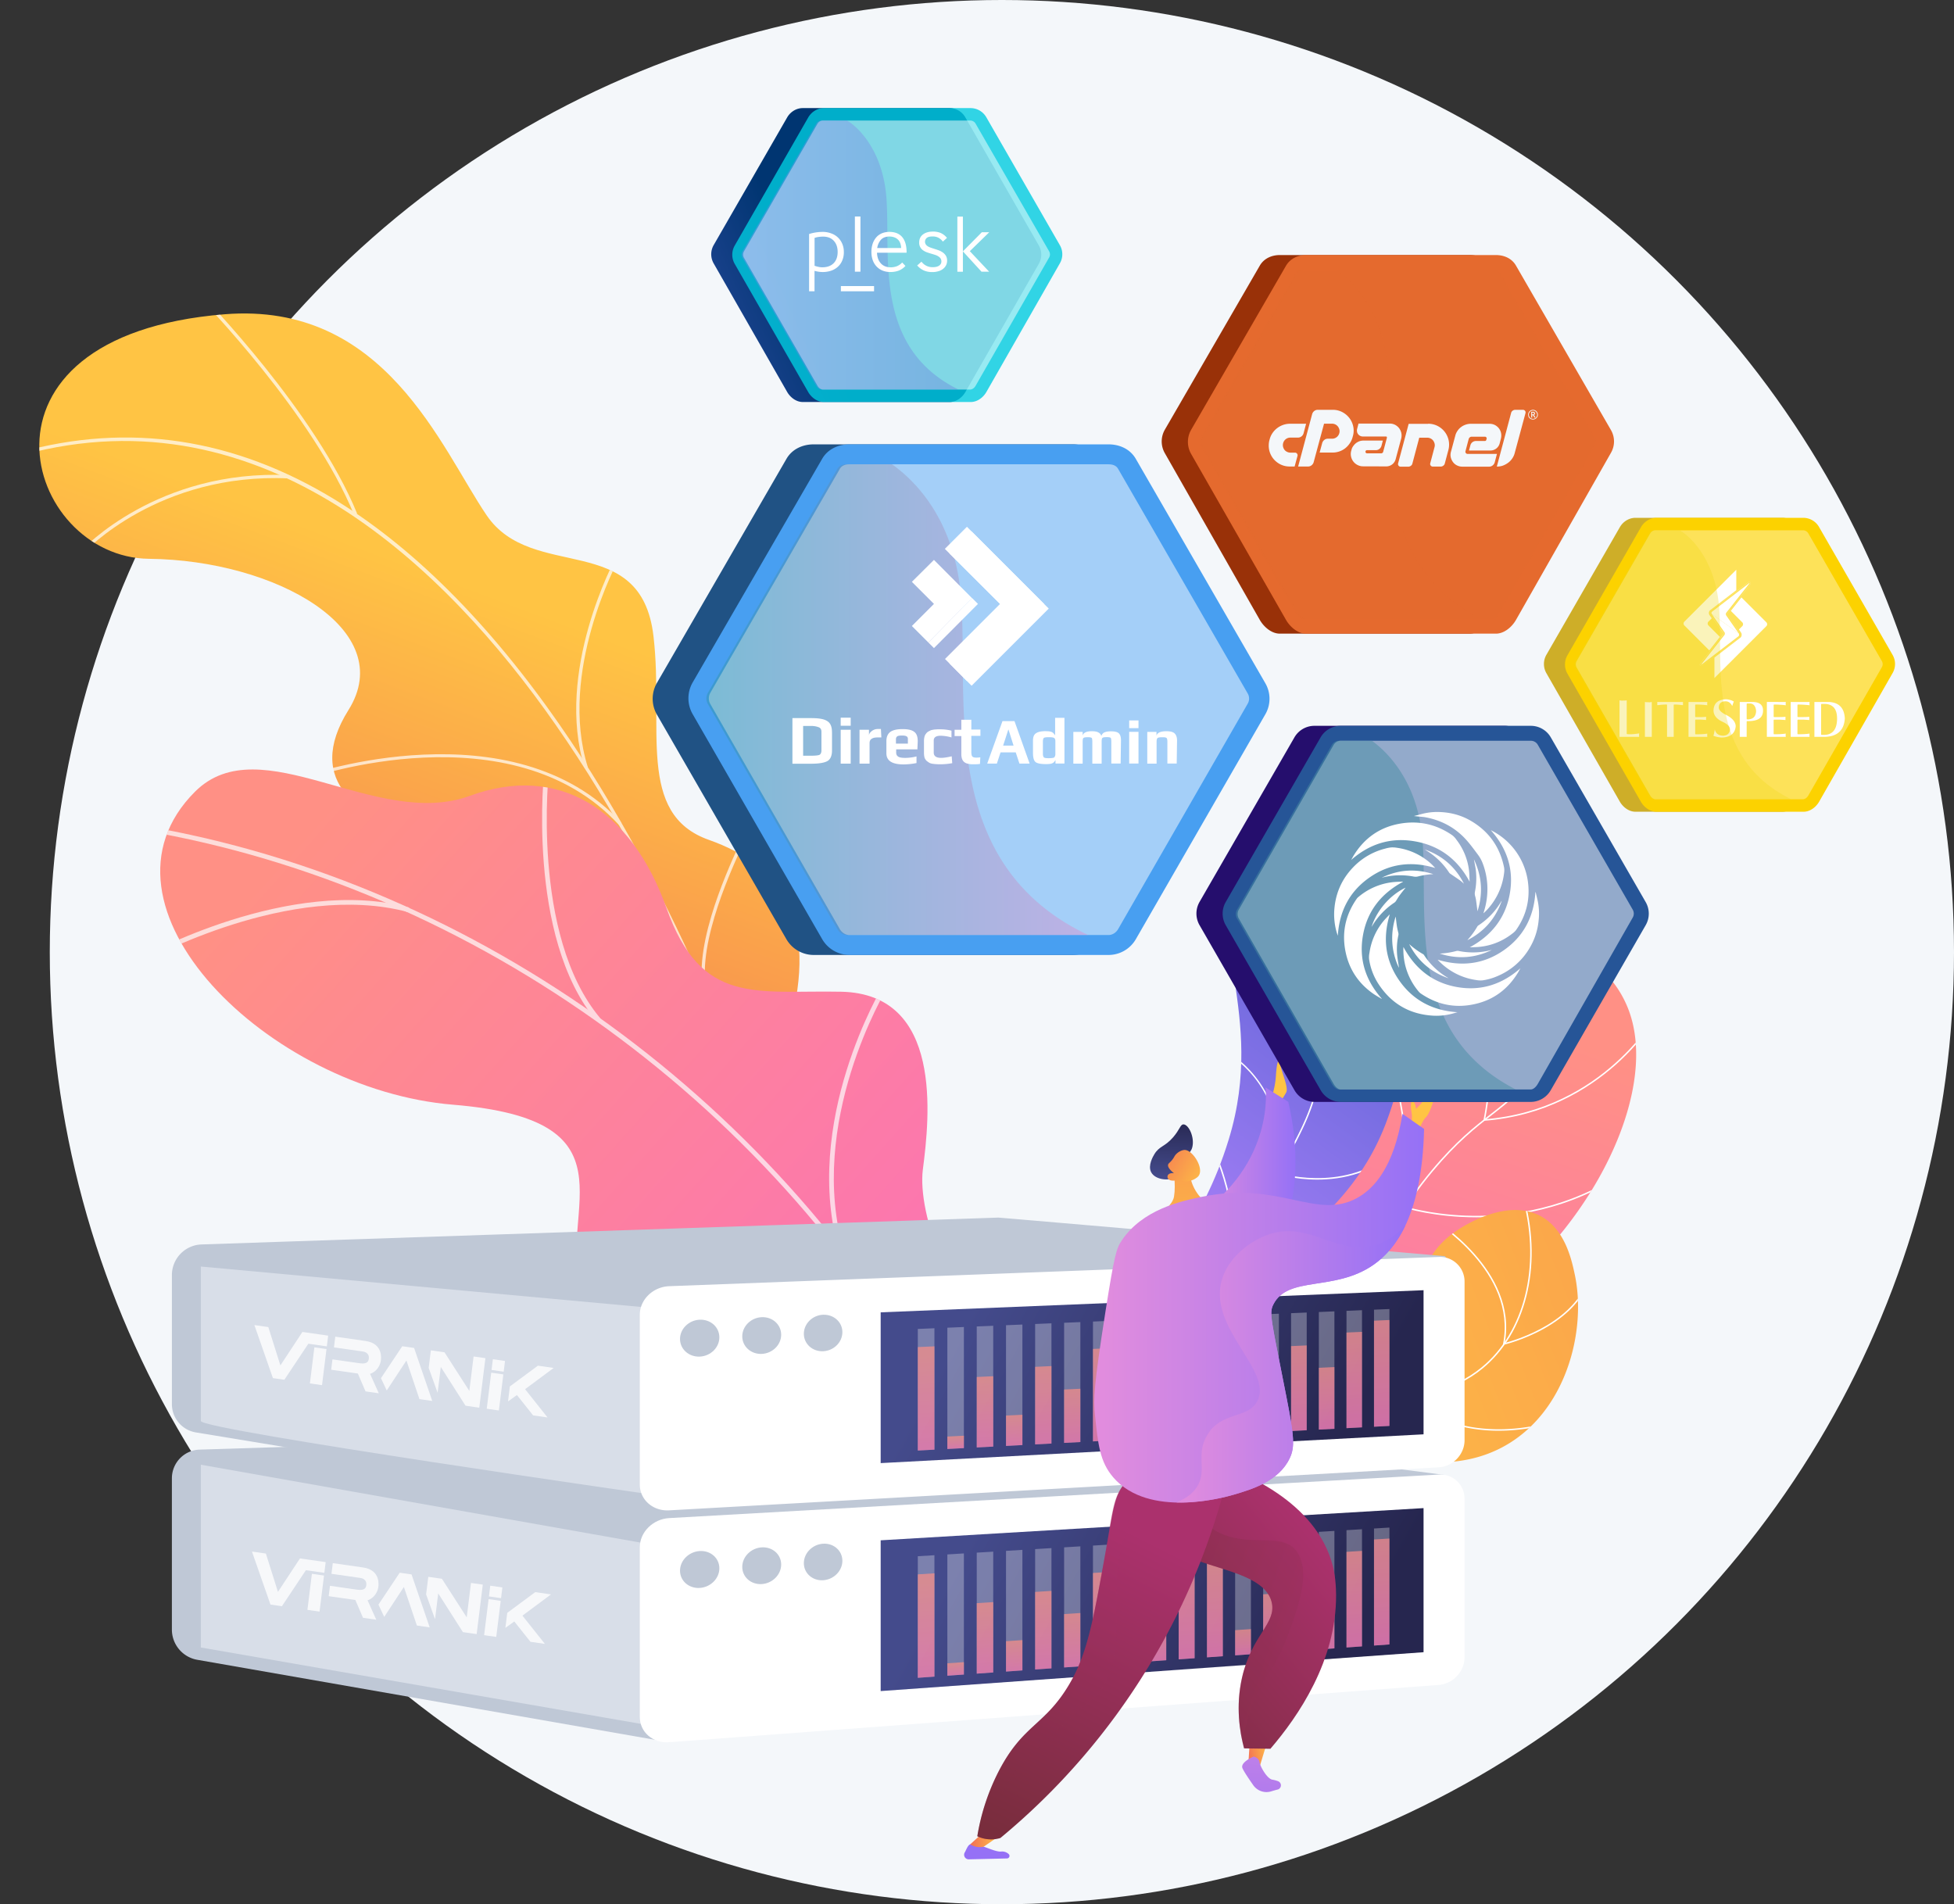 <svg xmlns="http://www.w3.org/2000/svg" xmlns:xlink="http://www.w3.org/1999/xlink" viewBox="0 0 2873.2 2800"><rect x="0" y="0" width="2873.2" height="2800" fill="#333333" stroke="none"/><defs><style>.ad41aaf8-5f0c-418f-8d68-34554577db4e{fill:none;}.f2ea31c8-4d17-45a9-9c87-bd0946738b77{fill:url(#eebfd21e-07a2-415a-ae53-d258073bfe71);}.b75062a3-c804-42b1-aac1-8e2931d23db7,.f03f9a8d-46b1-49ac-9529-36028c9904d0,.f44b155c-eab2-4b37-8735-bea132015c21,.ff66c7f5-b8b4-4a5d-a0da-0dee3f513d2f{fill:#fff;}.a8478567-6821-4eb1-8fbd-d83d4b7b93bb{isolation:isolate;}.a0fb0467-fa54-4855-8d6a-e663d05429c6{fill:#f4f7fa;}.f1f87760-4f67-43c7-adb1-933e27b2b2e9{fill:url(#ea788410-a7b0-49b4-b76c-f07977ed2cc1);}.e14b84d2-5c41-42a1-bae9-dca07c2850b6{opacity:0.7;}.b967277b-ad0e-40ca-9d20-a6d0ca8bf3c4,.e14b84d2-5c41-42a1-bae9-dca07c2850b6,.fb132d8a-54c8-475b-94cc-6a24bd840397{mix-blend-mode:soft-light;}.a0d8f281-6a0f-4278-81c3-933c6f1d201a{clip-path:url(#ef162ee1-35a4-443b-9636-10cc846b5c6c);}.ba79bc6e-a9fe-4cae-b000-e6fba970bf18{fill:url(#f3fbb41c-ae51-44d2-a43e-ae6cb9c1bc2c);}.a68b96d5-82cd-4bda-8699-4e367064adc7{clip-path:url(#a57b8d57-3b30-4a0d-98b4-525b1270f997);}.e0572f1a-5417-47c5-be98-2068c4b3cdb1{fill:#fcfdfe;}.aec86cfc-c58b-457b-9abb-b236f15c7c21{fill:url(#b85967c8-aa19-45db-aefa-9bbc950d84e3);}.aa68b691-d685-43e1-a673-bf69f103d606{clip-path:url(#aef9444c-b2da-4503-aad5-ad5df3dd03a2);}.a3cddf72-2798-4279-be67-4743ef663598{clip-path:url(#b5a27ed6-fa02-4014-b733-e258701189b7);}.bf67feab-c38d-4b05-b18a-d8a643bab1f8{fill:url(#aeafd670-7aed-40bb-8152-5bbff00a91a9);}.b968087d-bcd4-4158-8a87-92de95da575b{clip-path:url(#a3e372d9-95cb-47c3-bfea-fb0e96cd87ba);}.f0b0e3da-9a1d-4f0c-b9a3-b60d2960dee5{fill:#bfc8d6;}.bb37e73a-7794-4f75-a1f3-725d4fcf5534{fill:#d8dee8;}.a668dbe7-41e3-456d-bb4f-abc1664262d3{fill:url(#ed9f785a-2f8c-46e8-9548-b38b0e6acabc);}.a8ad6780-317e-4d39-a6ac-c158512f594e,.a9423cd0-ac2f-4788-ba42-9479ea43a268,.b967277b-ad0e-40ca-9d20-a6d0ca8bf3c4,.bdb0b7d7-14e1-44b5-be91-6af22dafda40,.ecac8ead-5e96-445b-aa55-b8a00e693116,.ff3e0cb2-f656-4c86-b900-8cfbf1ad471f{opacity:0.3;}.f2f15194-fbc4-462f-9699-f2438109e854{opacity:0.69;}.a0472c11-b4e2-4337-ae25-3faa7e94bffd{fill:url(#ecde14aa-1cc8-46a1-8a60-59c6673df944);}.a1c61cbd-ad31-4c47-8ba9-c9e235560d0a{fill:url(#f2d1a068-30b2-4be9-aed5-d53e44d41cc5);}.b41ee1a5-34ef-4a6c-9343-592bbb0ce102{fill:url(#bb6739a1-3f4c-4811-a39f-c1fc2dbe8488);}.b8e53d54-c167-45bf-8bb2-41bfff5ce589{fill:url(#b3bc4c61-ef5e-42bc-b024-6ca22ba4c2f8);}.a6f0d7bd-8b07-494d-8383-a675f6ef2432{fill:url(#b6294dac-cefc-45e6-868d-14174acb27ec);}.ff37ee57-fa82-41b5-b9b1-67922e81f495{fill:url(#f38b18a9-966c-460b-92bd-68438cf68b63);}.f8d88214-69ae-4b63-8c3f-14cf3609e7cd{fill:url(#a755626a-db2f-44e6-a69c-8d1d3959f991);}.a2e9cf2a-95b1-47db-977c-28122c640c08{fill:url(#e4fc4e17-ce62-459c-955a-5b64bc6a7edc);}.faf0492d-5ba2-47b1-bee6-d5efd41d1887{fill:url(#b7c2a82a-67c4-42a5-b36c-7a2254e8972f);}.f92e0d9e-67f7-4c95-9c49-aa472a2de080{fill:url(#a53021d2-8804-401a-a6b2-c63760984e3c);}.f49ecda4-0de9-4bd9-a20d-2294780116ba{fill:url(#b08a9140-b904-4daa-87ec-110aeeb0077d);}.ff82947a-f355-48cd-8b70-bd6b0f91907d{fill:url(#a76f0217-7cca-4cbc-bfee-95c940bb016e);}.bb40e498-a9e4-434e-b2c4-3facb097ca26{fill:url(#ab9b5ce8-9bfc-4f8d-9c0b-f7cd8dc2620a);}.b27ff8c3-42c7-4428-91bf-deaa5d09e8f6{fill:url(#ba01e353-29bf-4fcf-b76d-a725ce3f6ec4);}.b887c406-88ea-4969-9bc6-a3c55f030ef6{fill:url(#e9322817-fb95-4fb1-973b-ffa2d76c5b9b);}.ac2e112c-27e3-4782-a598-ad18234b6624{fill:url(#a61ad184-9624-4986-ac2d-3f018ab61767);}.a31de1c4-9be8-419b-a04d-654df1252a28{fill:url(#a73faa27-58f5-49fb-9ed2-6dab365d4371);}.a1c55e3c-fdd2-459e-a44c-172a800fcfd1{fill:url(#f68a4806-bf9d-453a-a809-c0d0162f3cdf);}.f5e706d2-40f2-41a3-aac6-347a0f947f4d{fill:url(#e8c562b9-2d15-455c-be8b-7c5765dd7204);}.a63c315f-4091-4c84-abcf-c2c6edb4d7db{fill:url(#e717571d-7d09-4cc8-8456-e3b844dea2b4);}.b806e0cf-e4db-4aa0-b2a7-6388d7d774f8{fill:url(#ac8ce7a6-bbcc-469b-a66e-e7b5ffcca175);}.ea84ed42-8179-47b5-a0e9-07be8472b91f{fill:url(#a117bebf-7f37-4649-a1ae-69728aa7472a);}.b2e6bf56-423c-41a5-abaf-95aba1fe6dad{fill:url(#b400a7fe-c2c9-4f39-9ea6-12547b2ee41b);}.b536121c-c46c-4a24-b0e9-908e19283888{fill:url(#f5086d99-0893-4a49-94d1-d0b339279bcf);}.f62b20cd-fd77-4e0c-94cf-63fa17284e5f{fill:url(#eb796001-f70b-4d68-a860-f370b3f8649a);}.ece21c40-984b-4333-bc17-697798a876f6{fill:url(#ba4fc096-8c12-45c2-9e58-4e7a09311634);}.a01fdaf8-8fb0-4f22-95bf-c9145e67d239{fill:url(#a1ef9a6c-2b75-427b-827f-d1207f0d8cfb);}.ab2e9112-2ebf-437c-838d-3792364f8e20{fill:url(#af44d39c-3199-4cc4-9dd6-8f33ff7a556e);}.ba5a0d4f-11cb-4643-8ebd-45e7718297c8{fill:url(#ac955f60-d231-4154-a1d9-61b50f51c6a3);}.a3af9d29-601e-4a93-a596-4c7ebd050497{fill:url(#bd41dda1-05c4-4312-88a5-48c0cf3db8a8);}.e1838e79-348b-4ce6-954d-26edd972ed2b{fill:url(#b30917f0-0eed-4e40-9c26-d63649bae469);}.b0d70d3a-4a5a-47c0-840f-1182bc058fac{fill:url(#a6e3cb25-7a84-44eb-80a6-c68d6dbbcebb);}.b89c6864-b01e-472a-ab8b-db34fd6c86e9{fill:url(#add5ca12-0cbd-4987-806a-fa08a242b0e3);}.a000e39b-14f3-46f2-acb0-b01063adced3{fill:url(#e38bd89f-0898-4c37-8be7-a92d8d1c8344);}.a12118d8-91ab-46c9-a26f-14af47d78cbe{fill:url(#f02e5f43-4780-486d-8a0e-d7f50fda82f6);}.ace87db7-9a0e-45d5-8ad2-1de174f0b2e3{fill:url(#a14d4840-9254-4ae1-874e-1c3660d8eec7);}.bdb9f25a-7905-46f7-9c88-6803e2887297{fill:url(#aa0ca470-0e59-4a14-9d14-fd93fb29246a);}.b9b034e7-3f60-4924-95a3-f5e9989f58fa{fill:url(#af4e5564-393d-43e8-8a54-c6231d52b506);}.bc25a876-e043-45f0-8c95-4c81b145c3ef{fill:url(#f94ea7b9-f999-454b-b865-6b76321308f7);}.b1cdb26c-9150-4967-a4c4-3a3e20990a8c{fill:url(#bacb01c4-f5fb-4c60-a4fc-1d38aed53e3e);}.e00fd66c-721a-4d85-8795-b00497ae1429{fill:url(#b5fcae77-c099-4d05-a907-f004d3b41788);}.ff3e0cb2-f656-4c86-b900-8cfbf1ad471f{mix-blend-mode:color-burn;}.f7599f3d-567c-4390-b90a-eb6e6881c984{fill:url(#bc6960d5-ce9b-4cc4-8778-211bfeba96ee);}.e35f5089-536d-45b2-8238-bb952253cb6e{fill:url(#af96b799-57d0-4017-ac3b-3884b6d1348b);}.a8ad6780-317e-4d39-a6ac-c158512f594e,.a9423cd0-ac2f-4788-ba42-9479ea43a268,.bc7c4939-b663-4ee2-9aaf-34d592b2bfb2,.bdb0b7d7-14e1-44b5-be91-6af22dafda40,.ecac8ead-5e96-445b-aa55-b8a00e693116,.f9911dcd-f577-4e6a-aa48-0415aea2a7a0{mix-blend-mode:multiply;}.a4af12b8-15d8-40af-8f7b-5ad3e9b7590d{fill:url(#bdc9f37c-5c85-4c74-8297-47bd243b0051);}.ebdccf9a-70d8-4c24-b0c3-cd8bcd08c04c{fill:url(#b797e989-d215-45b3-84d6-080324f996c9);}.e95c12fc-f2c8-4549-95f3-1aa65fb61975{fill:url(#f5975bd2-0da5-488b-b6a3-6c783714da10);}.b91d031b-13f2-432c-a08f-0698153a9adf{fill:url(#a0243234-584a-474d-8eb5-5e1b24a3c3de);}.edd33e1c-3477-457c-9287-648fd6d1a274{fill:url(#adc9a034-5c6e-4025-8bb0-1f82e4a3f626);}.a85fdd31-eef1-461f-a71a-66b64965bf46{fill:url(#f0839f32-2f38-419c-b107-35e21990fa76);}.f06f58dd-3162-4184-b914-90db83cc9c91{fill:url(#e609a64e-b03e-4204-b44c-8ed667af0a2d);}.aadb775c-89cd-491d-bbd3-2fc1a0b9b06b{fill:url(#f97065f5-7c46-48a8-89b6-32647500ce66);}.ab8e33c0-bb0d-4fa7-86b7-45d21e210a33{fill:#205284;}.be968c74-45fe-4b25-b2fb-30c07267c72b{fill:#489ff1;}.f44b155c-eab2-4b37-8735-bea132015c21,.f9911dcd-f577-4e6a-aa48-0415aea2a7a0,.fea80b5f-db19-4d44-8070-d7c3ad81a9ca{opacity:0.5;}.bdb0b7d7-14e1-44b5-be91-6af22dafda40{fill:url(#b3c4ad43-19e5-4f38-9c23-fa0fbcdd58b2);}.f39d733c-2722-4989-9edf-6fa9b99c3f20{fill:url(#bc9e0bd4-e93a-4323-947c-66c327a50900);}.e3dd3b6a-9422-4baa-9a1f-78f73b2c21ff{fill:#00cce0;opacity:0.8;}.ecac8ead-5e96-445b-aa55-b8a00e693116{fill:url(#e00dfcd5-8950-4568-aaed-15ab07f7fe8d);}.ad673ea2-2caf-48e3-8cc5-0cbdf00e91a2{fill:#993108;}.bc7c4939-b663-4ee2-9aaf-34d592b2bfb2,.eee5ff9c-5901-4e85-9f76-97661896f710,.fea80b5f-db19-4d44-8070-d7c3ad81a9ca{fill:#e56a2e;}.bc7c4939-b663-4ee2-9aaf-34d592b2bfb2{opacity:0.4;}.a6e2de10-fc12-4ab0-b067-b031660da251{fill:#250e6d;}.a7095df3-b93a-49a1-ba41-e670f59a6058{fill:#265597;}.f9911dcd-f577-4e6a-aa48-0415aea2a7a0{fill:#488ca5;}.a65b357f-4112-4a03-a19d-52f5ba9d92cb{fill:#ceae28;}.b15761fb-8da0-4fe5-b843-d3fa889ffb0b{fill:#fcd200;}.ff66c7f5-b8b4-4a5d-a0da-0dee3f513d2f{opacity:0.35;}.a8ad6780-317e-4d39-a6ac-c158512f594e{fill:#efd618;}.f1d78e17-7634-48b3-8779-ecc8ccf60093{opacity:0.8;}.f03f9a8d-46b1-49ac-9529-36028c9904d0{fill-rule:evenodd;}</style><linearGradient id="eebfd21e-07a2-415a-ae53-d258073bfe71" x1="2245.03" y1="1771.89" x2="2000.64" y2="2501.05" gradientUnits="userSpaceOnUse"><stop offset="0" stop-color="#ff9085"/><stop offset="1" stop-color="#fb6fbb"/></linearGradient><clipPath id="be08a4bf-943f-4b5c-84b8-ee8cd28fb3de"><path class="b75062a3-c804-42b1-aac1-8e2931d23db7" d="M1761,2350.63l-1.06-1.88c73.61-41.31,142.48-56.65,204.68-45.57,27.2,4.84,45.67,13.26,63.54,21.4,22.31,10.16,43.38,19.76,79.91,22.64,65.74,5.18,124.25-10.27,164.72-43.49,62.69-51.46,86.81-147.59,61.44-244.91l2.09-.55c25.58,98.13,1.18,195.14-62.15,247.13-40.92,33.58-100,49.19-166.27,44-36.91-2.91-58.15-12.59-80.64-22.83-17.74-8.09-36.09-16.44-63-21.24C1902.53,2294.32,1834.14,2309.57,1761,2350.63Z"/></clipPath><linearGradient id="ea788410-a7b0-49b4-b76c-f07977ed2cc1" x1="781.33" y1="1154.15" x2="481.57" y2="1956.9" gradientUnits="userSpaceOnUse"><stop offset="0" stop-color="#ffc444"/><stop offset="1" stop-color="#f36f56"/></linearGradient><clipPath id="ef162ee1-35a4-443b-9636-10cc846b5c6c" transform="translate(-94.13 -293.19)"><path class="ad41aaf8-5f0c-418f-8d68-34554577db4e" d="M1255.12,1803.72,1055.88,1915.3s-94.74-81.2-86.31-180.67c17.2-203-161.75-203.85-236.65-215.44C620,1501.71,528.06,1437.05,622,1333.9s-122.34-217.12-308.82-219.05C130.66,1113,28.73,787.47,424.07,755.31c236.1-19.21,318.25,196.51,385.63,295.58s227.1,20.94,245.34,177.85c15.58,134-26.07,261.46,81.43,299.4S1297.68,1646.05,1255.12,1803.72Z"/></clipPath><linearGradient id="f3fbb41c-ae51-44d2-a43e-ae6cb9c1bc2c" x1="2403.59" y1="1244.13" x2="3124.63" y2="2431.14" gradientTransform="translate(-2080.97 973.01) rotate(-16.83)" xlink:href="#eebfd21e-07a2-415a-ae53-d258073bfe71"/><clipPath id="a57b8d57-3b30-4a0d-98b4-525b1270f997" transform="translate(-94.13 -293.19)"><path class="ad41aaf8-5f0c-418f-8d68-34554577db4e" d="M1349.68,2459.68l304.87-92.24c4.7-48.53,3.29-135-66.43-135.34-96.94-.45-145.17-156.52-137-219.14,10.06-77.5,29.77-258.45-120.07-261.51-124.75-2.55-205.77,21.31-257-123.29S915.67,1415.46,785,1463.38c-137.54,50.44-307.43-102.43-404-6.21-168.21,167.66,108.38,438.17,379.44,460.4s157.19,151,186,273.21c39.3,166.81,250.94,66.48,328.53,113.74C1335.78,2341.57,1347.77,2413.85,1349.68,2459.68Z"/></clipPath><linearGradient id="b85967c8-aa19-45db-aefa-9bbc950d84e3" x1="1928.26" y1="1653.63" x2="1654.65" y2="2094.22" gradientTransform="translate(324.41 -75.05) rotate(4.33)" gradientUnits="userSpaceOnUse"><stop offset="0" stop-color="#6165d7"/><stop offset="1" stop-color="#aa80f9"/></linearGradient><clipPath id="aef9444c-b2da-4503-aad5-ad5df3dd03a2" transform="translate(-94.13 -293.19)"><path class="ad41aaf8-5f0c-418f-8d68-34554577db4e" d="M1832.83,2503.69c-26.37-58.22-56.55-148.2-44.06-253.09,14.34-120.44,71.83-150.47,112.1-281.92,57.48-187.65-43.73-308.06,30-371.51,36-30.94,97-37.6,137.62-14.87,115.77,64.87,122.54,401.47-33.83,550.09-70.72,67.22-138.77,67.55-188.36,150C1802.47,2355.2,1816.12,2443.52,1832.83,2503.69Z"/></clipPath><clipPath id="b5a27ed6-fa02-4014-b733-e258701189b7" transform="translate(-94.13 -293.19)"><path class="f2ea31c8-4d17-45a9-9c87-bd0946738b77" d="M1774.73,2482.15c-13.69-49.07-26.92-126.59,6.18-200.81,57.73-129.46,191.46-103.12,301.09-247,88.42-116.06,48.07-194.41,151.11-276.35,17.25-13.72,108.11-88.75,185.1-57.87,43.38,17.41,63.11,60.67,66.81,68.79,56,122.74-52,336.17-211.17,445.71-91.43,62.94-124.62,49.22-288.89,128.88A967.42,967.42,0,0,0,1774.73,2482.15Z"/></clipPath><linearGradient id="aeafd670-7aed-40bb-8152-5bbff00a91a9" x1="1764.75" y1="2459.37" x2="3733.88" y2="1681.95" xlink:href="#ea788410-a7b0-49b4-b76c-f07977ed2cc1"/><clipPath id="a3e372d9-95cb-47c3-bfea-fb0e96cd87ba" transform="translate(-94.13 -293.19)"><path class="ad41aaf8-5f0c-418f-8d68-34554577db4e" d="M1785.86,2335.22a542.68,542.68,0,0,1,142.8-54.24c113.33-25.38,160.38,3.37,211.94-37,53.37-41.8,28.19-92.37,91.62-138.58,5.34-3.89,73.27-52,126.15-24.65,37,19.15,46.76,65,51.34,86.49,17.78,83.46-13,203.65-105.74,253.54-88,47.31-187.3,7.68-218.81-5.13-55.28-22.48-66.14-46.39-122.55-67.51C1894,2322.45,1829,2327.46,1785.86,2335.22Z"/></clipPath><linearGradient id="ed9f785a-2f8c-46e8-9548-b38b0e6acabc" x1="1453.87" y1="2217.42" x2="1945.02" y2="2492.67" gradientUnits="userSpaceOnUse"><stop offset="0" stop-color="#444b8c"/><stop offset="1" stop-color="#26264f"/></linearGradient><linearGradient id="ecde14aa-1cc8-46a1-8a60-59c6673df944" x1="1357.4" y1="2323.37" x2="1370.57" y2="2524.09" xlink:href="#eebfd21e-07a2-415a-ae53-d258073bfe71"/><linearGradient id="f2d1a068-30b2-4be9-aed5-d53e44d41cc5" x1="1404.62" y1="2445.65" x2="1406.21" y2="2469.89" xlink:href="#eebfd21e-07a2-415a-ae53-d258073bfe71"/><linearGradient id="bb6739a1-3f4c-4811-a39f-c1fc2dbe8488" x1="1445.16" y1="2359.67" x2="1454.12" y2="2496.41" xlink:href="#eebfd21e-07a2-415a-ae53-d258073bfe71"/><linearGradient id="b3bc4c61-ef5e-42bc-b024-6ca22ba4c2f8" x1="1489.89" y1="2413.07" x2="1493.76" y2="2472.07" xlink:href="#eebfd21e-07a2-415a-ae53-d258073bfe71"/><linearGradient id="b6294dac-cefc-45e6-868d-14174acb27ec" x1="1530.34" y1="2340.04" x2="1540.21" y2="2490.56" xlink:href="#eebfd21e-07a2-415a-ae53-d258073bfe71"/><linearGradient id="f38b18a9-966c-460b-92bd-68438cf68b63" x1="1573.99" y1="2371.42" x2="1580.78" y2="2474.99" xlink:href="#eebfd21e-07a2-415a-ae53-d258073bfe71"/><linearGradient id="a755626a-db2f-44e6-a69c-8d1d3959f991" x1="1614.27" y1="2308.07" x2="1626.03" y2="2487.47" xlink:href="#eebfd21e-07a2-415a-ae53-d258073bfe71"/><linearGradient id="e4fc4e17-ce62-459c-955a-5b64bc6a7edc" x1="1655.8" y1="2288.8" x2="1668.74" y2="2486.18" xlink:href="#eebfd21e-07a2-415a-ae53-d258073bfe71"/><linearGradient id="b7c2a82a-67c4-42a5-b36c-7a2254e8972f" x1="1700.36" y1="2363.01" x2="1706.82" y2="2461.49" xlink:href="#eebfd21e-07a2-415a-ae53-d258073bfe71"/><linearGradient id="a53021d2-8804-401a-a6b2-c63760984e3c" x1="1738.71" y1="2263.97" x2="1752.81" y2="2479.03" xlink:href="#eebfd21e-07a2-415a-ae53-d258073bfe71"/><linearGradient id="b08a9140-b904-4daa-87ec-110aeeb0077d" x1="1781.05" y1="2285.28" x2="1793.03" y2="2468.01" xlink:href="#eebfd21e-07a2-415a-ae53-d258073bfe71"/><linearGradient id="a76f0217-7cca-4cbc-bfee-95c940bb016e" x1="1826.3" y1="2392.28" x2="1829.51" y2="2441.25" xlink:href="#eebfd21e-07a2-415a-ae53-d258073bfe71"/><linearGradient id="ab9b5ce8-9bfc-4f8d-9c0b-f7cd8dc2620a" x1="1865.41" y1="2333.08" x2="1872.93" y2="2447.71" xlink:href="#eebfd21e-07a2-415a-ae53-d258073bfe71"/><linearGradient id="ba01e353-29bf-4fcf-b76d-a725ce3f6ec4" x1="1904.72" y1="2285.71" x2="1915.52" y2="2450.51" xlink:href="#eebfd21e-07a2-415a-ae53-d258073bfe71"/><linearGradient id="e9322817-fb95-4fb1-973b-ffa2d76c5b9b" x1="1946.83" y1="2320.08" x2="1954.69" y2="2439.99" xlink:href="#eebfd21e-07a2-415a-ae53-d258073bfe71"/><linearGradient id="a61ad184-9624-4986-ac2d-3f018ab61767" x1="1985.16" y1="2257.86" x2="1997.33" y2="2443.42" xlink:href="#eebfd21e-07a2-415a-ae53-d258073bfe71"/><linearGradient id="a73faa27-58f5-49fb-9ed2-6dab365d4371" x1="2024.74" y1="2234.8" x2="2038.23" y2="2440.58" xlink:href="#eebfd21e-07a2-415a-ae53-d258073bfe71"/><linearGradient id="f68a4806-bf9d-453a-a809-c0d0162f3cdf" x1="1451.64" y1="1888.38" x2="1947.37" y2="2166.19" xlink:href="#ed9f785a-2f8c-46e8-9548-b38b0e6acabc"/><linearGradient id="e8c562b9-2d15-455c-be8b-7c5765dd7204" x1="1357.39" y1="1989.19" x2="1370.58" y2="2190.35" xlink:href="#eebfd21e-07a2-415a-ae53-d258073bfe71"/><linearGradient id="e717571d-7d09-4cc8-8456-e3b844dea2b4" x1="1404.62" y1="2112.37" x2="1406.23" y2="2136.91" xlink:href="#eebfd21e-07a2-415a-ae53-d258073bfe71"/><linearGradient id="ac8ce7a6-bbcc-469b-a66e-e7b5ffcca175" x1="1445.14" y1="2027.1" x2="1454.14" y2="2164.26" xlink:href="#eebfd21e-07a2-415a-ae53-d258073bfe71"/><linearGradient id="a117bebf-7f37-4649-a1ae-69728aa7472a" x1="1489.88" y1="2081.36" x2="1493.78" y2="2140.69" xlink:href="#eebfd21e-07a2-415a-ae53-d258073bfe71"/><linearGradient id="b400a7fe-c2c9-4f39-9ea6-12547b2ee41b" x1="1530.32" y1="2009.05" x2="1540.22" y2="2160" xlink:href="#eebfd21e-07a2-415a-ae53-d258073bfe71"/><linearGradient id="f5086d99-0893-4a49-94d1-d0b339279bcf" x1="1573.97" y1="2041.23" x2="1580.79" y2="2145.2" xlink:href="#eebfd21e-07a2-415a-ae53-d258073bfe71"/><linearGradient id="eb796001-f70b-4d68-a860-f370b3f8649a" x1="1614.25" y1="1978.65" x2="1626.04" y2="2158.46" xlink:href="#eebfd21e-07a2-415a-ae53-d258073bfe71"/><linearGradient id="ba4fc096-8c12-45c2-9e58-4e7a09311634" x1="1655.78" y1="1960.15" x2="1668.75" y2="2157.96" xlink:href="#eebfd21e-07a2-415a-ae53-d258073bfe71"/><linearGradient id="a1ef9a6c-2b75-427b-827f-d1207f0d8cfb" x1="1700.34" y1="2035.16" x2="1706.83" y2="2134.04" xlink:href="#eebfd21e-07a2-415a-ae53-d258073bfe71"/><linearGradient id="af44d39c-3199-4cc4-9dd6-8f33ff7a556e" x1="1738.69" y1="1936.87" x2="1752.82" y2="2152.35" xlink:href="#eebfd21e-07a2-415a-ae53-d258073bfe71"/><linearGradient id="ac955f60-d231-4154-a1d9-61b50f51c6a3" x1="1781.04" y1="1958.95" x2="1793.05" y2="2142.1" xlink:href="#eebfd21e-07a2-415a-ae53-d258073bfe71"/><linearGradient id="bd41dda1-05c4-4312-88a5-48c0cf3db8a8" x1="1826.29" y1="2066.79" x2="1829.52" y2="2116.08" xlink:href="#eebfd21e-07a2-415a-ae53-d258073bfe71"/><linearGradient id="b30917f0-0eed-4e40-9c26-d63649bae469" x1="1865.4" y1="2008.28" x2="1872.94" y2="2123.31" xlink:href="#eebfd21e-07a2-415a-ae53-d258073bfe71"/><linearGradient id="a6e3cb25-7a84-44eb-80a6-c68d6dbbcebb" x1="1904.7" y1="1961.66" x2="1915.53" y2="2126.87" xlink:href="#eebfd21e-07a2-415a-ae53-d258073bfe71"/><linearGradient id="add5ca12-0cbd-4987-806a-fa08a242b0e3" x1="1946.81" y1="1996.78" x2="1954.7" y2="2117.1" xlink:href="#eebfd21e-07a2-415a-ae53-d258073bfe71"/><linearGradient id="e38bd89f-0898-4c37-8be7-a92d8d1c8344" x1="1985.14" y1="1935.32" x2="1997.34" y2="2121.28" xlink:href="#eebfd21e-07a2-415a-ae53-d258073bfe71"/><linearGradient id="f02e5f43-4780-486d-8a0e-d7f50fda82f6" x1="2024.72" y1="1913" x2="2038.24" y2="2119.18" xlink:href="#eebfd21e-07a2-415a-ae53-d258073bfe71"/><linearGradient id="a14d4840-9254-4ae1-874e-1c3660d8eec7" x1="-3360.51" y1="-41.94" x2="-3388.74" y2="152.69" gradientTransform="matrix(-0.81, -0.59, -0.59, 0.81, -449.24, -665.14)" gradientUnits="userSpaceOnUse"><stop offset="0" stop-color="#f36f56"/><stop offset="1" stop-color="#ffc444"/></linearGradient><linearGradient id="aa0ca470-0e59-4a14-9d14-fd93fb29246a" x1="1371.93" y1="3280.43" x2="1407.62" y2="3280.43" gradientTransform="translate(23.87 -133.95) rotate(-9.66)" xlink:href="#a14d4840-9254-4ae1-874e-1c3660d8eec7"/><linearGradient id="af4e5564-393d-43e8-8a54-c6231d52b506" x1="1440.9" y1="3133.38" x2="1347.31" y2="3461.72" gradientTransform="translate(23.87 -133.95) rotate(-9.66)" gradientUnits="userSpaceOnUse"><stop offset="0" stop-color="#e38ddd"/><stop offset="1" stop-color="#9571f6"/></linearGradient><linearGradient id="f94ea7b9-f999-454b-b865-6b76321308f7" x1="2039.2" y1="2561.66" x2="1736.57" y2="2810.24" gradientUnits="userSpaceOnUse"><stop offset="0" stop-color="#ab316d"/><stop offset="1" stop-color="#792d3d"/></linearGradient><linearGradient id="bacb01c4-f5fb-4c60-a4fc-1d38aed53e3e" x1="1910.79" y1="2409.54" x2="1827.97" y2="2700.1" gradientTransform="translate(3.55 96.44) rotate(5.38)" xlink:href="#af4e5564-393d-43e8-8a54-c6231d52b506"/><linearGradient id="b5fcae77-c099-4d05-a907-f004d3b41788" x1="1783.09" y1="2743.54" x2="1825.19" y2="2743.54" gradientTransform="translate(3.55 96.44) rotate(5.38)" xlink:href="#a14d4840-9254-4ae1-874e-1c3660d8eec7"/><linearGradient id="bc6960d5-ce9b-4cc4-8778-211bfeba96ee" x1="1635.76" y1="3228.4" x2="1288.37" y2="3041.22" gradientTransform="translate(23.87 -133.95) rotate(-9.66)" xlink:href="#f94ea7b9-f999-454b-b865-6b76321308f7"/><linearGradient id="af96b799-57d0-4017-ac3b-3884b6d1348b" x1="849.13" y1="3206.91" x2="513.72" y2="3555.22" gradientTransform="translate(20.64 -245.14) rotate(-17.41)" xlink:href="#f94ea7b9-f999-454b-b865-6b76321308f7"/><linearGradient id="bdc9f37c-5c85-4c74-8297-47bd243b0051" x1="823.9" y1="3197.11" x2="495.46" y2="3538.18" gradientTransform="translate(20.64 -245.14) rotate(-17.41)" xlink:href="#f94ea7b9-f999-454b-b865-6b76321308f7"/><linearGradient id="b797e989-d215-45b3-84d6-080324f996c9" x1="1852.59" y1="2002.02" x2="1999.03" y2="2002.02" gradientTransform="matrix(1, 0, 0, 1, 0, 0)" xlink:href="#af4e5564-393d-43e8-8a54-c6231d52b506"/><linearGradient id="f5975bd2-0da5-488b-b6a3-6c783714da10" x1="-2796.76" y1="2204.7" x2="-2804.14" y2="2116.13" gradientTransform="matrix(-1, 0.05, 0.05, 1, -1095.2, -39.93)" xlink:href="#ed9f785a-2f8c-46e8-9548-b38b0e6acabc"/><linearGradient id="a0243234-584a-474d-8eb5-5e1b24a3c3de" x1="1822.02" y1="1801" x2="1846.34" y2="2165.77" gradientTransform="matrix(1, 0, 0, 1, 0, 0)" xlink:href="#a14d4840-9254-4ae1-874e-1c3660d8eec7"/><linearGradient id="adc9a034-5c6e-4025-8bb0-1f82e4a3f626" x1="4546.44" y1="2924.09" x2="4616.06" y2="2997.47" gradientTransform="matrix(0.97, -0.26, 0.26, 0.97, -3380.22, 319.96)" xlink:href="#a14d4840-9254-4ae1-874e-1c3660d8eec7"/><linearGradient id="f0839f32-2f38-419c-b107-35e21990fa76" x1="-2984.95" y1="1122.43" x2="-3015.23" y2="1331.22" gradientTransform="matrix(-1, 0, 0, 1, -918.72, 0)" xlink:href="#a14d4840-9254-4ae1-874e-1c3660d8eec7"/><linearGradient id="e609a64e-b03e-4204-b44c-8ed667af0a2d" x1="1703.16" y1="2216.75" x2="2188.15" y2="2216.75" gradientTransform="matrix(1, 0, 0, 1, 0, 0)" xlink:href="#af4e5564-393d-43e8-8a54-c6231d52b506"/><linearGradient id="f97065f5-7c46-48a8-89b6-32647500ce66" x1="1823.91" y1="2298.85" x2="2160.62" y2="2298.85" gradientTransform="matrix(1, 0, 0, 1, 0, 0)" xlink:href="#af4e5564-393d-43e8-8a54-c6231d52b506"/><linearGradient id="b3c4ad43-19e5-4f38-9c23-fa0fbcdd58b2" x1="1132.84" y1="1321.97" x2="1694.21" y2="1321.97" gradientUnits="userSpaceOnUse"><stop offset="0" stop-color="#209085"/><stop offset="1" stop-color="#fb6fbb"/></linearGradient><linearGradient id="bc9e0bd4-e93a-4323-947c-66c327a50900" x1="1280.88" y1="713.37" x2="842.9" y2="908.39" gradientUnits="userSpaceOnUse"><stop offset="0" stop-color="#003571"/><stop offset="1" stop-color="#6165d7"/></linearGradient><linearGradient id="e00dfcd5-8950-4568-aaed-15ab07f7fe8d" x1="1184.79" y1="668.22" x2="1503.63" y2="668.22" gradientUnits="userSpaceOnUse"><stop offset="0" stop-color="#aa80f9"/><stop offset="1" stop-color="#6165d7"/></linearGradient></defs><g class="a8478567-6821-4eb1-8fbd-d83d4b7b93bb"><g id="bdaea7eb-b86b-4c83-a6db-893785d7d440" data-name="Illustration"><g id="b1fd019b-f631-4cca-8dc8-09644e70fb2b" data-name="Data protection"><circle class="a0fb0467-fa54-4855-8d6a-e663d05429c6" cx="1473.2" cy="1400" r="1400"/><path class="f1f87760-4f67-43c7-adb1-933e27b2b2e9" d="M1255.12,1803.72,1055.88,1915.3s-94.74-81.2-86.31-180.67c17.2-203-161.75-203.85-236.65-215.44-112.95-17.48-192-77.5-126.44-181.9,74.21-118.12-106.85-220.51-293.33-222.44C130.66,1113,28.73,787.47,424.07,755.31c236.1-19.21,318.25,196.51,385.63,295.58s227.1,20.94,245.34,177.85c15.58,134-26.07,261.46,81.43,299.4S1297.68,1646.05,1255.12,1803.72Z" transform="translate(-94.13 -293.19)"/><g class="e14b84d2-5c41-42a1-bae9-dca07c2850b6"><g class="a0d8f281-6a0f-4278-81c3-933c6f1d201a"><path class="b75062a3-c804-42b1-aac1-8e2931d23db7" d="M1179.25,1870.5l-4.57,1.56c-1-2.82-98.63-285.36-279.91-536.24-167-231.14-441.22-481.93-799.13-364.12l-1.51-4.58c159.33-52.45,315.59-37.47,464.45,44.5,118.91,65.48,233.36,173.63,340.15,321.45C1080.41,1584.54,1178.28,1867.67,1179.25,1870.5Z" transform="translate(-94.13 -293.19)"/><path class="b75062a3-c804-42b1-aac1-8e2931d23db7" d="M619.31,1048.56l-4.47,1.82c-60.51-148.61-224-316.3-225.59-318l3.44-3.38C394.34,730.72,558.45,899.09,619.31,1048.56Z" transform="translate(-94.13 -293.19)"/><path class="b75062a3-c804-42b1-aac1-8e2931d23db7" d="M518.62,996.66c-191-8.92-299.57,107.5-300.64,108.67l-3.56-3.24c1.09-1.2,111.1-119.27,304.43-110.24Z" transform="translate(-94.13 -293.19)"/><path class="b75062a3-c804-42b1-aac1-8e2931d23db7" d="M1004.34,1506.3c-158.08-172-455-69.55-457.83-68.31l-2.23-4.27c2.64-1.48,304.12-104.18,463.61,69.31Z" transform="translate(-94.13 -293.19)"/><path class="b75062a3-c804-42b1-aac1-8e2931d23db7" d="M958.58,1421.54,954,1423c-44.82-142.15,44.22-307.11,45.13-308.76l4.23,2.31C1002.44,1118.18,914.38,1281.37,958.58,1421.54Z" transform="translate(-94.13 -293.19)"/><path class="b75062a3-c804-42b1-aac1-8e2931d23db7" d="M1158.34,1827.94c-49.3-73.78-193.72-73.18-195.17-73.17l0-4.82c6-.06,148.48-.65,199.22,75.31Z" transform="translate(-94.13 -293.19)"/><path class="b75062a3-c804-42b1-aac1-8e2931d23db7" d="M1136.1,1760.72l-4.54,1.62c-23.49-66.11,30.07-184.42,47.67-223.29,2.49-5.5,4.64-10.24,4.86-11.16l4.7,1c-.28,1.3-1.7,4.46-5.16,12.11C1166.22,1579.47,1113.26,1696.44,1136.1,1760.72Z" transform="translate(-94.13 -293.19)"/></g></g><path class="ba79bc6e-a9fe-4cae-b000-e6fba970bf18" d="M1329.55,2367.31l4,.48c79.44,9.17,167.88,5.17,265.16-20l55.86-18.71c2.45-49.34-4-96.71-66.47-97-96.94-.45-145.17-156.52-137-219.14,10.06-77.5,29.77-258.45-120.07-261.51-124.75-2.55-205.77,21.31-257-123.29S915.67,1415.46,785,1463.38c-137.54,50.44-307.43-102.43-404-6.21-168.21,167.66,108.38,438.17,379.44,460.4s157.19,151,186,273.21c39.3,166.81,250.94,66.48,328.53,113.74C1301.24,2320.53,1318.37,2343.12,1329.55,2367.31Z" transform="translate(-94.13 -293.19)"/><g class="e14b84d2-5c41-42a1-bae9-dca07c2850b6"><g class="a68b96d5-82cd-4bda-8699-4e367064adc7"><path class="e0572f1a-5417-47c5-be98-2068c4b3cdb1" d="M1478.72,2368.29l6.1-3.23c-236.68-445.67-688.5-774.29-1179.13-857.61l-1.16,6.8C793.1,1597.23,1243,1924.48,1478.72,2368.29Z" transform="translate(-94.13 -293.19)"/><path class="e0572f1a-5417-47c5-be98-2068c4b3cdb1" d="M1328.87,2136.37l6.61-2c-56.59-190.07,62-386.67,63.21-388.63l-5.89-3.61C1391.58,1744.14,1271.38,1943.31,1328.87,2136.37Z" transform="translate(-94.13 -293.19)"/><path class="e0572f1a-5417-47c5-be98-2068c4b3cdb1" d="M1432.94,2287.5l4.89-4.88c-142-142.34-499.26-62.09-502.85-61.26l1.55,6.73C940.08,2227.27,1293.65,2147.86,1432.94,2287.5Z" transform="translate(-94.13 -293.19)"/><path class="e0572f1a-5417-47c5-be98-2068c4b3cdb1" d="M971.33,1794.61l5.28-4.43C874,1668.05,901.3,1425,901.58,1422.57l-6.85-.82C894.44,1424.22,866.84,1670.24,971.33,1794.61Z" transform="translate(-94.13 -293.19)"/><path class="e0572f1a-5417-47c5-be98-2068c4b3cdb1" d="M693.86,1634.25l1.78-6.67c-175.55-47-390.38,71.81-392.53,73l3.37,6C308.61,1705.42,521,1588,693.86,1634.25Z" transform="translate(-94.13 -293.19)"/></g></g><path class="aec86cfc-c58b-457b-9abb-b236f15c7c21" d="M1832.83,2503.69c-26.37-58.22-56.55-148.2-44.06-253.09,14.34-120.44,71.83-150.47,112.1-281.92,57.48-187.65-43.73-308.06,30-371.51,36-30.94,97-37.6,137.62-14.87,115.77,64.87,122.54,401.47-33.83,550.09-70.72,67.22-138.77,67.55-188.36,150C1802.47,2355.2,1816.12,2443.52,1832.83,2503.69Z" transform="translate(-94.13 -293.19)"/><g class="fb132d8a-54c8-475b-94cc-6a24bd840397"><g class="aa68b691-d685-43e1-a673-bf69f103d606"><path class="b75062a3-c804-42b1-aac1-8e2931d23db7" d="M1804.32,2353.11l-2.14-.3A463.67,463.67,0,0,1,1820,2275.5c18.68-57.71,42.55-90.87,72.79-132.86,19.63-27.26,41.87-58.17,66.72-101.68,46.48-81.41,60.56-109.74,71.08-154a423.55,423.55,0,0,0-1.48-199.71,412.67,412.67,0,0,0-69.53-145l1.74-1.3a415.23,415.23,0,0,1,69.89,145.73c9.54,37.18,22.44,112.69,1.49,200.75-10.59,44.5-24.71,72.92-71.31,154.54-24.9,43.61-47.19,74.57-66.85,101.88-30.12,41.83-53.91,74.87-72.48,132.26A461.46,461.46,0,0,0,1804.32,2353.11Z" transform="translate(-94.13 -293.19)"/><path class="b75062a3-c804-42b1-aac1-8e2931d23db7" d="M2040.73,1826.19l-.22-1.77c-15-118.63-162.18-143.85-163.67-144.09l.35-2.14c1.49.24,148.75,25.5,165.23,144.15,6.25-4.68,31.53-24.76,52.66-58.26,22.29-35.34,44.38-93.3,23.05-168.73l2.08-.59c21.56,76.23-.79,134.82-23.35,170.55-24.42,38.69-54.36,59.66-54.66,59.86Z" transform="translate(-94.13 -293.19)"/><path class="b75062a3-c804-42b1-aac1-8e2931d23db7" d="M2031.14,2027.69c-33.41,0-57.58-7.79-58.08-8l-.86-.29.14-.89c9.37-62.73-9.41-106.15-26.8-131.52-18.84-27.47-40.11-40.26-40.32-40.39l1.1-1.86c.87.51,85.87,52.4,68.29,173.17,10.16,3.06,107,29.76,178.51-39.53l1.5,1.56C2114.93,2018.44,2067.55,2027.69,2031.14,2027.69Z" transform="translate(-94.13 -293.19)"/><path class="b75062a3-c804-42b1-aac1-8e2931d23db7" d="M1973.78,2152.22c-47,0-73-18.35-73.38-18.65l-.62-.46.23-.74c20.3-64.84-28.44-162.09-28.93-163.06l1.93-1c.49,1,49.24,98.26,29.3,163.92,7,4.57,70.62,42.78,175.93-9.19l1,1.94C2037.24,2145.71,2001.77,2152.22,1973.78,2152.22Z" transform="translate(-94.13 -293.19)"/></g></g><g class="fb132d8a-54c8-475b-94cc-6a24bd840397"><path class="f2ea31c8-4d17-45a9-9c87-bd0946738b77" d="M1774.73,2482.15c-13.69-49.07-26.92-126.59,6.18-200.81,57.73-129.46,191.46-103.12,301.09-247,88.42-116.06,48.07-194.41,151.11-276.35,17.25-13.72,108.11-88.75,185.1-57.87,43.38,17.41,63.11,60.67,66.81,68.79,56,122.74-52,336.17-211.17,445.71-91.43,62.94-124.62,49.22-288.89,128.88A967.42,967.42,0,0,0,1774.73,2482.15Z" transform="translate(-94.13 -293.19)"/><g class="a3cddf72-2798-4279-be67-4743ef663598"><path class="b75062a3-c804-42b1-aac1-8e2931d23db7" d="M1766.82,2543.86l-2.15-.21c11.89-122.19,50.36-207.6,114.33-253.86,31.32-22.65,57.58-28.54,85.37-34.79,29.85-6.7,60.73-13.63,99.27-43.06,37.45-28.59,49.28-53.5,64.27-85,13.5-28.39,30.29-63.72,71.27-112.81,35.91-43,63.15-64.29,87.19-83,26-20.31,46.57-36.35,68.44-72.55,35.74-59.13,49.91-131.51,42.12-215.14l2.16-.2c7.83,84.1-6.45,156.93-42.43,216.46-22.08,36.54-42.77,52.69-69,73.13-23.95,18.7-51.1,39.89-86.87,82.74-40.8,48.87-57.52,84.07-71,112.35-15.11,31.79-27.05,56.91-64.91,85.82-38.92,29.71-70,36.7-100.11,43.46-27.57,6.19-53.61,12-84.57,34.42C1816.82,2337.42,1778.65,2422.31,1766.82,2543.86Z" transform="translate(-94.13 -293.19)"/><path class="b75062a3-c804-42b1-aac1-8e2931d23db7" d="M2275.23,1941.3l.3-1.42c.37-1.73,35.95-173.25-32.5-235.08l1.45-1.6c66,59.63,36.75,219,33.45,235.71,174.54-14.33,251.85-154,252.61-155.45l1.91,1c-.77,1.43-79.06,142.94-255.78,156.7Z" transform="translate(-94.13 -293.19)"/><path class="b75062a3-c804-42b1-aac1-8e2931d23db7" d="M2265,2083.12c-61.51,0-104.31-13.56-104.75-13.7l-.89-.28.15-.92c14.48-89-19.94-209.67-20.28-210.88l2.07-.6c.35,1.21,34.67,121.51,20.5,210.89,6.6,2,49.44,14,108.35,13.3s146.52-14.75,229.2-77.38l1.31,1.73c-83.18,63-171.29,77.09-230.56,77.81Z" transform="translate(-94.13 -293.19)"/><path class="b75062a3-c804-42b1-aac1-8e2931d23db7" d="M2193.51,2294c-54.06,0-97.85-7.82-128.4-15.77-47.34-12.32-74-27.61-74.26-27.77l-1-.57.63-1c56.87-87.18,17-216.72,16.54-218l2.07-.65c.41,1.3,40.34,130.84-16.17,218.86,11.15,6,114.43,58.78,275.33,37.78l.28,2.15A579.72,579.72,0,0,1,2193.51,2294Z" transform="translate(-94.13 -293.19)"/></g></g><path class="bf67feab-c38d-4b05-b18a-d8a643bab1f8" d="M1785.86,2335.22a542.68,542.68,0,0,1,142.8-54.24c113.33-25.38,160.38,3.37,211.94-37,53.37-41.8,28.19-92.37,91.62-138.58,5.34-3.89,73.27-52,126.15-24.65,37,19.15,46.76,65,51.34,86.49,17.78,83.46-13,203.65-105.74,253.54-88,47.31-187.3,7.68-218.81-5.13-55.28-22.48-66.14-46.39-122.55-67.51C1894,2322.45,1829,2327.46,1785.86,2335.22Z" transform="translate(-94.13 -293.19)"/><g class="fb132d8a-54c8-475b-94cc-6a24bd840397"><g class="b968087d-bcd4-4158-8a87-92de95da575b"><path class="b75062a3-c804-42b1-aac1-8e2931d23db7" d="M1761,2350.63l-1.06-1.88c73.61-41.31,142.48-56.65,204.68-45.57,27.2,4.84,45.67,13.26,63.54,21.4,22.31,10.16,43.38,19.76,79.91,22.64,65.74,5.18,124.25-10.27,164.72-43.49,62.69-51.46,86.81-147.59,61.44-244.91l2.09-.55c25.58,98.13,1.18,195.14-62.15,247.13-40.92,33.58-100,49.19-166.27,44-36.91-2.91-58.15-12.59-80.64-22.83-17.74-8.09-36.09-16.44-63-21.24C1902.53,2294.32,1834.14,2309.57,1761,2350.63Z" transform="translate(-94.13 -293.19)"/><path class="b75062a3-c804-42b1-aac1-8e2931d23db7" d="M2303.93,2270.8l.33-1.63c20.93-105.72-101.34-180.51-102.58-181.25l1.11-1.86c1.25.75,123.53,75.55,103.91,181.86,13.79-3.54,110.94-31.1,126.24-106.45l2.12.43c-16.67,82.11-128.38,108.28-129.5,108.53Z" transform="translate(-94.13 -293.19)"/><path class="b75062a3-c804-42b1-aac1-8e2931d23db7" d="M2298,2396.92a234.9,234.9,0,0,1-71.78-10.86c-43.82-14-67.69-36.91-67.93-37.14l-.75-.74.72-.77c72.84-78.53,10-190.68,9.37-191.81l1.88-1.07c.65,1.13,63.83,113.89-8.93,193.55,4.39,4,27.39,23.5,66.41,36,40,12.79,105.62,20.54,190.69-15.13l.84,2C2372.35,2390.26,2331.85,2396.92,2298,2396.92Z" transform="translate(-94.13 -293.19)"/></g></g><path class="f0b0e3da-9a1d-4f0c-b9a3-b60d2960dee5" d="M2218,2461.89l-1139.9,393.17L384.25,2733.77a45.15,45.15,0,0,1-37.37-44.48V2466.87a42.18,42.18,0,0,1,40.85-42.16l1240.48-39.16Z" transform="translate(-94.13 -293.19)"/><polygon class="bb37e73a-7794-4f75-a1f3-725d4fcf5534" points="295.29 2153.7 958.33 2271.18 958.33 2537.55 295.29 2422.47 295.29 2153.7"/><path class="b75062a3-c804-42b1-aac1-8e2931d23db7" d="M1034.9,2817.8V2568.33c0-22.36,19.38-41.58,43.24-42.93l1131.6-64c21-1.18,37.91,14.8,37.91,35.68v233c0,20.88-17,39.08-37.91,40.64l-1131.6,84.27C1054.28,2856.84,1034.9,2840.16,1034.9,2817.8Z" transform="translate(-94.13 -293.19)"/><path class="f0b0e3da-9a1d-4f0c-b9a3-b60d2960dee5" d="M1151.89,2599.21c0,15-12.91,27.89-28.85,28.88s-29-10.36-29-25.37,13-27.94,29-28.89S1151.89,2584.25,1151.89,2599.21Z" transform="translate(-94.13 -293.19)"/><path class="f0b0e3da-9a1d-4f0c-b9a3-b60d2960dee5" d="M1242.78,2593.68c0,14.89-12.77,27.75-28.56,28.73s-28.66-10.32-28.66-25.25,12.84-27.79,28.66-28.73S1242.78,2578.8,1242.78,2593.68Z" transform="translate(-94.13 -293.19)"/><path class="f0b0e3da-9a1d-4f0c-b9a3-b60d2960dee5" d="M1332.78,2588.21c0,14.81-12.65,27.61-28.29,28.58s-28.37-10.28-28.37-25.13,12.71-27.66,28.37-28.59S1332.78,2573.4,1332.78,2588.21Z" transform="translate(-94.13 -293.19)"/><polygon class="a668dbe7-41e3-456d-bb4f-abc1664262d3" points="2093.22 2429.42 1294.96 2486.56 1294.96 2264.87 2093.22 2217.53 2093.22 2429.42"/><g class="b967277b-ad0e-40ca-9d20-a6d0ca8bf3c4"><polygon class="b75062a3-c804-42b1-aac1-8e2931d23db7" points="1374.02 2465.32 1349.56 2467.05 1349.56 2288.28 1374.02 2286.8 1374.02 2465.32"/><polygon class="b75062a3-c804-42b1-aac1-8e2931d23db7" points="1417.34 2462.26 1393 2463.98 1393 2285.64 1417.34 2284.16 1417.34 2462.26"/><polygon class="b75062a3-c804-42b1-aac1-8e2931d23db7" points="1460.46 2459.21 1436.23 2460.92 1436.23 2283.01 1460.46 2281.54 1460.46 2459.21"/><polygon class="b75062a3-c804-42b1-aac1-8e2931d23db7" points="1503.37 2456.17 1479.26 2457.88 1479.26 2280.4 1503.37 2278.93 1503.37 2456.17"/><polygon class="b75062a3-c804-42b1-aac1-8e2931d23db7" points="1546.08 2453.15 1522.08 2454.85 1522.08 2277.8 1546.08 2276.34 1546.08 2453.15"/><polygon class="b75062a3-c804-42b1-aac1-8e2931d23db7" points="1588.58 2450.15 1564.69 2451.84 1564.69 2275.21 1588.58 2273.75 1588.58 2450.15"/><polygon class="b75062a3-c804-42b1-aac1-8e2931d23db7" points="1630.87 2447.16 1607.11 2448.84 1607.11 2272.63 1630.87 2271.18 1630.87 2447.16"/><polygon class="b75062a3-c804-42b1-aac1-8e2931d23db7" points="1672.97 2444.18 1649.32 2445.85 1649.32 2270.06 1672.97 2268.62 1672.97 2444.18"/><polygon class="b75062a3-c804-42b1-aac1-8e2931d23db7" points="1714.87 2441.22 1691.33 2442.88 1691.33 2267.51 1714.87 2266.08 1714.87 2441.22"/><polygon class="b75062a3-c804-42b1-aac1-8e2931d23db7" points="1756.57 2438.27 1733.14 2439.92 1733.14 2264.97 1756.57 2263.54 1756.57 2438.27"/><polygon class="b75062a3-c804-42b1-aac1-8e2931d23db7" points="1798.07 2435.33 1774.75 2436.98 1774.75 2262.44 1798.07 2261.02 1798.07 2435.33"/><polygon class="b75062a3-c804-42b1-aac1-8e2931d23db7" points="1839.38 2432.41 1816.17 2434.05 1816.17 2259.92 1839.38 2258.51 1839.38 2432.41"/><polygon class="b75062a3-c804-42b1-aac1-8e2931d23db7" points="1880.49 2429.5 1857.39 2431.14 1857.39 2257.41 1880.49 2256.01 1880.49 2429.5"/><polygon class="b75062a3-c804-42b1-aac1-8e2931d23db7" points="1921.42 2426.61 1898.42 2428.24 1898.42 2254.92 1921.42 2253.52 1921.42 2426.61"/><polygon class="b75062a3-c804-42b1-aac1-8e2931d23db7" points="1962.15 2423.73 1939.26 2425.35 1939.26 2252.44 1962.15 2251.05 1962.15 2423.73"/><polygon class="b75062a3-c804-42b1-aac1-8e2931d23db7" points="2002.69 2420.86 1979.91 2422.47 1979.91 2249.97 2002.69 2248.58 2002.69 2420.86"/><polygon class="b75062a3-c804-42b1-aac1-8e2931d23db7" points="2043.04 2418.01 2020.36 2419.61 2020.36 2247.51 2043.04 2246.13 2043.04 2418.01"/></g><g class="f2f15194-fbc4-462f-9699-f2438109e854"><polygon class="a0472c11-b4e2-4337-ae25-3faa7e94bffd" points="1374.02 2465.32 1349.56 2467.05 1349.56 2314.94 1374.02 2313.41 1374.02 2465.32"/><polygon class="a1c61cbd-ad31-4c47-8ba9-c9e235560d0a" points="1417.34 2462.26 1393 2463.98 1393 2445.71 1417.34 2444.01 1417.34 2462.26"/><polygon class="b41ee1a5-34ef-4a6c-9343-592bbb0ce102" points="1460.46 2459.21 1436.23 2460.92 1436.23 2357.3 1460.46 2355.73 1460.46 2459.21"/><polygon class="b8e53d54-c167-45bf-8bb2-41bfff5ce589" points="1503.37 2456.17 1479.26 2457.88 1479.26 2413.24 1503.37 2411.59 1503.37 2456.17"/><polygon class="a6f0d7bd-8b07-494d-8383-a675f6ef2432" points="1546.08 2453.15 1522.08 2454.85 1522.08 2340.78 1546.08 2339.24 1546.08 2453.15"/><polygon class="ff37ee57-fa82-41b5-b9b1-67922e81f495" points="1588.58 2450.15 1564.69 2451.84 1564.69 2373.37 1588.58 2371.78 1588.58 2450.15"/><polygon class="f8d88214-69ae-4b63-8c3f-14cf3609e7cd" points="1630.87 2447.16 1607.11 2448.84 1607.11 2312.89 1630.87 2311.39 1630.87 2447.16"/><polygon class="a2e9cf2a-95b1-47db-977c-28122c640c08" points="1672.97 2444.18 1649.32 2445.85 1649.32 2296.27 1672.97 2294.8 1672.97 2444.18"/><polygon class="faf0492d-5ba2-47b1-bee6-d5efd41d1887" points="1714.87 2441.22 1691.33 2442.88 1691.33 2368.27 1714.87 2366.7 1714.87 2441.22"/><polygon class="f92e0d9e-67f7-4c95-9c49-aa472a2de080" points="1756.57 2438.27 1733.14 2439.92 1733.14 2276.95 1756.57 2275.51 1756.57 2438.27"/><polygon class="f49ecda4-0de9-4bd9-a20d-2294780116ba" points="1798.07 2435.33 1774.75 2436.98 1774.75 2298.51 1798.07 2297.04 1798.07 2435.33"/><polygon class="ff82947a-f355-48cd-8b70-bd6b0f91907d" points="1839.38 2432.41 1816.17 2434.05 1816.17 2397.01 1839.38 2395.42 1839.38 2432.41"/><polygon class="bb40e498-a9e4-434e-b2c4-3facb097ca26" points="1880.49 2429.5 1857.39 2431.14 1857.39 2344.28 1880.49 2342.76 1880.49 2429.5"/><polygon class="b27ff8c3-42c7-4428-91bf-deaa5d09e8f6" points="1921.42 2426.61 1898.42 2428.24 1898.42 2303.34 1921.42 2301.88 1921.42 2426.61"/><polygon class="b887c406-88ea-4969-9bc6-a3c55f030ef6" points="1962.15 2423.73 1939.26 2425.35 1939.26 2334.48 1962.15 2332.98 1962.15 2423.73"/><polygon class="ac2e112c-27e3-4782-a598-ad18234b6624" points="2002.69 2420.86 1979.91 2422.47 1979.91 2281.85 2002.69 2280.42 2002.69 2420.86"/><polygon class="a31de1c4-9be8-419b-a04d-654df1252a28" points="2043.04 2418.01 2020.36 2419.61 2020.36 2263.67 2043.04 2262.27 2043.04 2418.01"/></g><path class="f0b0e3da-9a1d-4f0c-b9a3-b60d2960dee5" d="M382.21,2399.44l676.24,111.27L2218.21,2146.1a3.08,3.08,0,0,0-.62-6c-100.14-8.69-652.53-56.59-655.6-56.55L391.45,2123a45.14,45.14,0,0,0-44.57,45.15v189.64A42.18,42.18,0,0,0,382.21,2399.44Z" transform="translate(-94.13 -293.19)"/><path class="bb37e73a-7794-4f75-a1f3-725d4fcf5534" d="M389.42,2155.5,1070.19,2218v275.38s-680.77-97.44-680.77-110.77Z" transform="translate(-94.13 -293.19)"/><path class="b75062a3-c804-42b1-aac1-8e2931d23db7" d="M1034.9,2476V2226.55c0-22.36,19.38-41.22,43.24-42.13l1131.6-43a36.16,36.16,0,0,1,37.91,36.38v233c0,20.88-17,38.76-37.91,39.93l-1131.6,63.28C1054.28,2515.42,1034.9,2498.38,1034.9,2476Z" transform="translate(-94.13 -293.19)"/><path class="f0b0e3da-9a1d-4f0c-b9a3-b60d2960dee5" d="M1151.89,2259.6c0,15-12.91,27.65-28.85,28.34s-29-10.9-29-25.9,13-27.7,29-28.35S1151.89,2244.64,1151.89,2259.6Z" transform="translate(-94.13 -293.19)"/><path class="f0b0e3da-9a1d-4f0c-b9a3-b60d2960dee5" d="M1242.78,2255.76c0,14.88-12.77,27.51-28.56,28.2s-28.66-10.85-28.66-25.78,12.84-27.56,28.66-28.21S1242.78,2240.88,1242.78,2255.76Z" transform="translate(-94.13 -293.19)"/><path class="f0b0e3da-9a1d-4f0c-b9a3-b60d2960dee5" d="M1332.78,2252c0,14.81-12.65,27.37-28.29,28.05s-28.37-10.8-28.37-25.66,12.71-27.42,28.37-28S1332.78,2237.15,1332.78,2252Z" transform="translate(-94.13 -293.19)"/><polygon class="a1c55e3c-fdd2-459e-a44c-172a800fcfd1" points="2093.22 2109.03 1294.96 2151.35 1294.96 1929.66 2093.22 1897.13 2093.22 2109.03"/><g class="b967277b-ad0e-40ca-9d20-a6d0ca8bf3c4"><polygon class="b75062a3-c804-42b1-aac1-8e2931d23db7" points="1374.02 2131.58 1349.56 2132.86 1349.56 1954.09 1374.02 1953.06 1374.02 2131.58"/><polygon class="b75062a3-c804-42b1-aac1-8e2931d23db7" points="1417.34 2129.32 1393 2130.59 1393 1952.26 1417.34 1951.23 1417.34 2129.32"/><polygon class="b75062a3-c804-42b1-aac1-8e2931d23db7" points="1460.46 2127.07 1436.23 2128.34 1436.23 1950.43 1460.46 1949.41 1460.46 2127.07"/><polygon class="b75062a3-c804-42b1-aac1-8e2931d23db7" points="1503.37 2124.83 1479.26 2126.09 1479.26 1948.61 1503.37 1947.6 1503.37 2124.83"/><polygon class="b75062a3-c804-42b1-aac1-8e2931d23db7" points="1546.08 2122.61 1522.08 2123.86 1522.08 1946.81 1546.08 1945.79 1546.08 2122.61"/><polygon class="b75062a3-c804-42b1-aac1-8e2931d23db7" points="1588.58 2120.39 1564.69 2121.64 1564.69 1945.01 1588.58 1944 1588.58 2120.39"/><polygon class="b75062a3-c804-42b1-aac1-8e2931d23db7" points="1630.87 2118.18 1607.11 2119.42 1607.11 1943.21 1630.87 1942.21 1630.87 2118.18"/><polygon class="b75062a3-c804-42b1-aac1-8e2931d23db7" points="1672.97 2115.99 1649.32 2117.22 1649.32 1941.43 1672.97 1940.43 1672.97 2115.99"/><polygon class="b75062a3-c804-42b1-aac1-8e2931d23db7" points="1714.87 2113.8 1691.33 2115.03 1691.33 1939.66 1714.87 1938.66 1714.87 2113.8"/><polygon class="b75062a3-c804-42b1-aac1-8e2931d23db7" points="1756.57 2111.63 1733.14 2112.85 1733.14 1937.89 1756.57 1936.9 1756.57 2111.63"/><polygon class="b75062a3-c804-42b1-aac1-8e2931d23db7" points="1798.07 2109.46 1774.75 2110.68 1774.75 1936.13 1798.07 1935.15 1798.07 2109.46"/><polygon class="b75062a3-c804-42b1-aac1-8e2931d23db7" points="1839.38 2107.31 1816.17 2108.52 1816.17 1934.39 1839.38 1933.41 1839.38 2107.31"/><polygon class="b75062a3-c804-42b1-aac1-8e2931d23db7" points="1880.49 2105.16 1857.39 2106.37 1857.39 1932.64 1880.49 1931.67 1880.49 2105.16"/><polygon class="b75062a3-c804-42b1-aac1-8e2931d23db7" points="1921.42 2103.03 1898.42 2104.23 1898.42 1930.91 1921.42 1929.94 1921.42 2103.03"/><polygon class="b75062a3-c804-42b1-aac1-8e2931d23db7" points="1962.15 2100.9 1939.26 2102.1 1939.26 1929.19 1962.15 1928.22 1962.15 2100.9"/><polygon class="b75062a3-c804-42b1-aac1-8e2931d23db7" points="2002.69 2098.79 1979.91 2099.98 1979.91 1927.47 2002.69 1926.51 2002.69 2098.79"/><polygon class="b75062a3-c804-42b1-aac1-8e2931d23db7" points="2043.04 2096.69 2020.36 2097.87 2020.36 1925.76 2043.04 1924.81 2043.04 2096.69"/></g><g class="f2f15194-fbc4-462f-9699-f2438109e854"><polygon class="f5e706d2-40f2-41a3-aac6-347a0f947f4d" points="1374.02 2131.58 1349.56 2132.86 1349.56 1980.74 1374.02 1979.67 1374.02 2131.58"/><polygon class="a63c315f-4091-4c84-abcf-c2c6edb4d7db" points="1417.34 2129.32 1393 2130.59 1393 2112.32 1417.34 2111.08 1417.34 2129.32"/><polygon class="b806e0cf-e4db-4aa0-b2a7-6388d7d774f8" points="1460.46 2127.07 1436.23 2128.34 1436.23 2024.72 1460.46 2023.59 1460.46 2127.07"/><polygon class="ea84ed42-8179-47b5-a0e9-07be8472b91f" points="1503.37 2124.83 1479.26 2126.09 1479.26 2081.45 1503.37 2080.25 1503.37 2124.83"/><polygon class="b2e6bf56-423c-41a5-abaf-95aba1fe6dad" points="1546.08 2122.61 1522.08 2123.86 1522.08 2009.79 1546.08 2008.69 1546.08 2122.61"/><polygon class="b536121c-c46c-4a24-b0e9-908e19283888" points="1588.58 2120.39 1564.69 2121.64 1564.69 2043.17 1588.58 2042.03 1588.58 2120.39"/><polygon class="f62b20cd-fd77-4e0c-94cf-63fa17284e5f" points="1630.87 2118.18 1607.11 2119.42 1607.11 1983.47 1630.87 1982.41 1630.87 2118.18"/><polygon class="ece21c40-984b-4333-bc17-697798a876f6" points="1672.97 2115.99 1649.32 2117.22 1649.32 1967.64 1672.97 1966.61 1672.97 2115.99"/><polygon class="a01fdaf8-8fb0-4f22-95bf-c9145e67d239" points="1714.87 2113.8 1691.33 2115.03 1691.33 2040.42 1714.87 2039.29 1714.87 2113.8"/><polygon class="ab2e9112-2ebf-437c-838d-3792364f8e20" points="1756.57 2111.63 1733.14 2112.85 1733.14 1949.87 1756.57 1948.87 1756.57 2111.63"/><polygon class="ba5a0d4f-11cb-4643-8ebd-45e7718297c8" points="1798.07 2109.46 1774.75 2110.68 1774.75 1972.2 1798.07 1971.17 1798.07 2109.46"/><polygon class="a3af9d29-601e-4a93-a596-4c7ebd050497" points="1839.38 2107.31 1816.17 2108.52 1816.17 2071.48 1839.38 2070.31 1839.38 2107.31"/><polygon class="e1838e79-348b-4ce6-954d-26edd972ed2b" points="1880.49 2105.16 1857.39 2106.37 1857.39 2019.51 1880.49 2018.42 1880.49 2105.16"/><polygon class="b0d70d3a-4a5a-47c0-840f-1182bc058fac" points="1921.42 2103.03 1898.42 2104.23 1898.42 1979.33 1921.42 1978.3 1921.42 2103.03"/><polygon class="b89c6864-b01e-472a-ab8b-db34fd6c86e9" points="1962.15 2100.9 1939.26 2102.1 1939.26 2011.23 1962.15 2010.15 1962.15 2100.9"/><polygon class="a000e39b-14f3-46f2-acb0-b01063adced3" points="2002.69 2098.79 1979.91 2099.98 1979.91 1959.36 2002.69 1958.35 2002.69 2098.79"/><polygon class="a12118d8-91ab-46c9-a26f-14af47d78cbe" points="2043.04 2096.69 2020.36 2097.87 2020.36 1941.93 2043.04 1940.95 2043.04 2096.69"/></g><path class="ace87db7-9a0e-45d5-8ad2-1de174f0b2e3" d="M1975.19,1915.67a187.9,187.9,0,0,0,10.19-16.19c3.51-6.7-5.05-25.23-8.82-40.7s-5.72,8.66-6.19,14.13a119.68,119.68,0,0,1-6.19,32.89Z" transform="translate(-94.13 -293.19)"/><path class="bdb9f25a-7905-46f7-9c88-6803e2887297" d="M1932.32,2845.57l-2.59,41.47s5.89,6.24,17.22,1.9l12.37-40.73Z" transform="translate(-94.13 -293.19)"/><path class="b9b034e7-3f60-4924-95a3-f5e9989f58fa" d="M1937.51,2876.06s-20.31,8.29-16.36,17.27c2.11,4.82,9.44,15.72,15.77,24.77a23.71,23.71,0,0,0,26.24,9.16c3.29-1,6.65-2,9.63-2.71a6.44,6.44,0,0,0,.52-12.31,47.06,47.06,0,0,0-8.3-2.24c-7.43-1.15-17.66-18.72-18.86-25.75S1937.51,2876.06,1937.51,2876.06Z" transform="translate(-94.13 -293.19)"/><path class="bc25a876-e043-45f0-8c95-4c81b145c3ef" d="M1888.69,2447.52c29.92,10.33,140.55,52.15,165.19,148.07,1.32,5.12,4.69,19.36,4.85,42.62.63,96.82-55.67,178.75-96.61,226.42l-38.73-.64c-6.44-24.72-12.36-61.67-3.1-103.26,14.16-63.56,50.9-80,43.82-111.24-12.87-56.65-144.41-48.08-156.81-98.81C1802.82,2532.36,1812.66,2501.26,1888.69,2447.52Z" transform="translate(-94.13 -293.19)"/><path class="b1cdb26c-9150-4967-a4c4-3a3e20990a8c" d="M1518.66,3027.16l56.18-1.31a3.74,3.74,0,0,0,2.29-6.62,14.19,14.19,0,0,0-10.84-3.52c-10.68,1.11-34.65-13.83-45.52-10.62-3.56,1-6.44,9.4-7.92,11.71A6.73,6.73,0,0,0,1518.66,3027.16Z" transform="translate(-94.13 -293.19)"/><path class="e00fd66c-721a-4d85-8795-b00497ae1429" d="M1543.9,2984l-23.13,21.09a25.74,25.74,0,0,0,19.86,3.44l23.64-16.27Z" transform="translate(-94.13 -293.19)"/><g class="ff3e0cb2-f656-4c86-b900-8cfbf1ad471f"><path class="f7599f3d-567c-4390-b90a-eb6e6881c984" d="M1987.94,2697.32c15.51-41.89,34.12-93.54,12.87-122.86-21.51-29.68-68.62-4.63-115.88-28.55-17.53-8.87-35.55-24.74-50.54-53.47-26.53,27.39-30.14,45.78-27.09,58.24,12.4,50.73,143.94,42.16,156.81,98.81,7.08,31.2-29.66,47.68-43.82,111.24-8,35.75-4.7,68.06.47,92.13a318.39,318.39,0,0,1,22.69-69.52C1960.4,2746.61,1971.59,2741.45,1987.94,2697.32Z" transform="translate(-94.13 -293.19)"/></g><path class="e35f5089-536d-45b2-8238-bb952253cb6e" d="M1905.83,2435.43a1001.56,1001.56,0,0,1-340.72,560.38,47.05,47.05,0,0,1-33.92-2.6,322.52,322.52,0,0,1,31.68-96c35.75-68.81,67.59-66.6,103.5-127.33,26.29-44.47,34.84-91.71,51.94-186.19,13.2-72.95,13.21-90.39,31.29-111.31C1786.15,2430.1,1854.78,2429.62,1905.83,2435.43Z" transform="translate(-94.13 -293.19)"/><g class="a9423cd0-ac2f-4788-ba42-9479ea43a268"><path class="a4af12b8-15d8-40af-8f7b-5ad3e9b7590d" d="M1576.58,2912.78c12.76-20.13,35.4-41.1,80.05-82.47,46.15-42.75,44.37-35,53.46-47.65,40.67-56.56,18.64-117,28.7-189.93,5.61-40.7,23.58-93.87,75.89-153.44-24.52,4.52-48,14.25-65.08,33.1-21,23.15-19.44,45.82-31.29,111.31-17.1,94.48-25.65,141.72-51.94,186.19-35.91,60.73-67.75,58.52-103.5,127.33a322.52,322.52,0,0,0-31.68,96,46.86,46.86,0,0,0,27.58,4C1555.82,2949.42,1570.11,2923,1576.58,2912.78Z" transform="translate(-94.13 -293.19)"/></g><path class="ebdccf9a-70d8-4c24-b0c3-cd8bcd08c04c" d="M1955,1892.17s15,111.38-102.41,189.91l124.89,29.79s40-74.74,11-198.54Z" transform="translate(-94.13 -293.19)"/><path class="e95c12fc-f2c8-4549-95f3-1aa65fb61975" d="M1837.24,1998.12c6.13-12.07,8.66-12,10.16-18.38,3.44-14.53-5.42-33-12.94-33.24-4.85-.16-5.25,7.37-15.5,19.11-12.57,14.38-20.19,12.49-27.59,25-1.73,2.92-9.51,16.06-4.72,25.87,6.1,12.52,30.19,14.5,40.26,4.85C1831.69,2016.73,1829.68,2013,1837.24,1998.12Z" transform="translate(-94.13 -293.19)"/><path class="b91d031b-13f2-432c-a08f-0698153a9adf" d="M1819.18,2011.16s4.3,23,1.24,41.62c-2.77,16.87-34,34.4-40,39.43s15.89,10.47,36,7.85,75-20.21,83.36-30-9.72-5-24.92-6.83-29.71-27.33-30.15-40.33S1819.18,2011.16,1819.18,2011.16Z" transform="translate(-94.13 -293.19)"/><path class="edd33e1c-3477-457c-9287-648fd6d1a274" d="M1825.72,2028.29s15.37,6.75,29-4.13c12.19-9.74-5.93-39.67-18.32-40.06-4.14-.12-10.17,2.84-13.74,7.17-2.1,2.56-2.22,4.27-5.75,8.38-3.24,3.8-4.67,4.14-5.16,6-.62,2.3.44,6.15,8.78,12.78-4.15-.77-7.74.33-9.13,2.75a5.3,5.3,0,0,0-.54,2.84C1811.33,2028.53,1817.23,2030.62,1825.72,2028.29Z" transform="translate(-94.13 -293.19)"/><path class="a85fdd31-eef1-461f-a71a-66b64965bf46" d="M2163.36,1948.44s9.3-1.3,6.4-19.07c-2.27-13.92-.55-18.61,2.74-16.14s3.75,10.52,3.75,10.52,12-10.23,16.93-23.64,8.11-2.11,9.17,4.59-7,27.51-11.64,31.39-11.29,21-11.29,21Z" transform="translate(-94.13 -293.19)"/><path class="f06f58dd-3162-4184-b914-90db83cc9c91" d="M2188.15,1953.2,2156.4,1931c-12.88,79.17-42.16,110.24-67,123.83-60,32.79-113.51-25.64-228.32-1.8-31.64,6.57-86.79,18.81-117.36,63.88-8,11.85-10.9,20.82-24.25,105.81-17.06,108.64-17.67,127.6-15.26,151,4.4,42.81,7.07,68.75,26.81,91.71,52.41,61,163.81,29.53,177.78,25.4,25.8-7.64,65.9-19.52,81.83-53.62,7.5-16,6.7-30.71-4.82-89.37-22.82-116.21-25.74-123.73-19.37-136.46,21.5-42.95,89.62-18.37,147.17-58.31C2147.24,2129.67,2185.16,2078.78,2188.15,1953.2Z" transform="translate(-94.13 -293.19)"/><path class="aadb775c-89cd-491d-bbd3-2fc1a0b9b06b" d="M1856.57,2475.26c11.24-23-3.86-44.27,12.7-72,21.11-35.29,59.08-23.31,73.37-49.39,24.44-44.59-71.75-106.78-52.2-177.78,9.33-33.89,41.91-58.43,69.13-67.72,60.43-20.64,100,32,156.62,15.52,13.43-3.9,28.84-12,44.43-28.74-13.78,29.07-30.89,46.63-47,57.83-57.55,39.94-125.67,15.36-147.17,58.31-6.37,12.73-3.45,20.25,19.37,136.46,11.52,58.66,12.32,73.33,4.82,89.37-15.93,34.1-56,46-81.83,53.62-7.65,2.26-44.49,12.68-84.87,11.67C1841.92,2495.13,1851.62,2485.42,1856.57,2475.26Z" transform="translate(-94.13 -293.19)"/><path class="ab8e33c0-bb0d-4fa7-86b7-45d21e210a33" d="M1711.7,967.9c-8.25-14.35-23.67-21.33-40.23-21.33H1290.7c-16.56,0-32,7.1-40.23,21.45L1060,1297.51a46.57,46.57,0,0,0,0,46.31l190.43,330.31a46.5,46.5,0,0,0,40.23,23.24h380.77a46.5,46.5,0,0,0,40.23-23.24l190.43-331.21a44.79,44.79,0,0,0,0-45.38Z" transform="translate(-94.13 -293.19)"/><path class="be968c74-45fe-4b25-b2fb-30c07267c72b" d="M1343.25,1697.37A46.62,46.62,0,0,1,1303,1674l-190.43-330.86a46.62,46.62,0,0,1,0-46.34L1303,967.91c8.26-14.34,23.67-21.34,40.23-21.34H1724c16.56,0,32,7,40.24,21.33l190.42,329.85a45.62,45.62,0,0,1,0,45.83l-190.42,330.67a46.42,46.42,0,0,1-40.24,23.12Z" transform="translate(-94.13 -293.19)"/><path class="f44b155c-eab2-4b37-8735-bea132015c21" d="M1928.64,1328.13l-190.41,331.26c-2.93,5.11-8.34,8.68-14.19,8.68h-380.8c-5.86,0-11.26-3.57-14.19-8.68l-190.42-331a16.55,16.55,0,0,1,0-16.48l190.42-329.3c2.93-5.1,8.33-6.71,14.19-6.71H1724c5.85,0,11.26,1.55,14.19,6.65l190.41,330A14.92,14.92,0,0,1,1928.64,1328.13Z" transform="translate(-94.13 -293.19)"/><path class="bdb0b7d7-14e1-44b5-be91-6af22dafda40" d="M1694.21,1668.07H1339.64a16.75,16.75,0,0,1-14.18-8.68l-190.42-331a16.55,16.55,0,0,1,0-16.48l190.42-329.3c2.92-5.1,8.33-6.71,14.18-6.71h66.14c41.25,29.3,92.57,89,101.31,194.08C1519.48,1318.78,1470.42,1561.86,1694.21,1668.07Z" transform="translate(-94.13 -293.19)"/><path class="f39d733c-2722-4989-9edf-6fa9b99c3f20" d="M1621.72,654.33,1513.57,465.76a26.84,26.84,0,0,0-22.86-13.63H1274.45c-9.4,0-18.16,5.55-22.85,13.7L1143.45,653.72a27.1,27.1,0,0,0,0,26.68L1251.6,869.55c4.69,8.15,13.45,14.75,22.85,14.75h216.26c9.41,0,18.17-6.41,22.86-14.56l108.15-188.8A27,27,0,0,0,1621.72,654.33Z" transform="translate(-94.13 -293.19)"/><path class="e3dd3b6a-9422-4baa-9a1f-78f73b2c21ff" d="M1305.39,884.3c-9.4,0-18.16-6.48-22.85-14.63L1174.38,681.08a27.12,27.12,0,0,1,0-26.66l108.16-188.48c4.69-8.15,13.45-13.81,22.85-13.81h216.26a26.84,26.84,0,0,1,22.86,13.63l108.15,188.09a26.64,26.64,0,0,1,0,26.41L1544.51,869.62c-4.69,8.15-13.45,14.68-22.86,14.68Z" transform="translate(-94.13 -293.19)"/><path class="f44b155c-eab2-4b37-8735-bea132015c21" d="M1636.78,671.86,1528.63,860.53c-1.66,2.9-4.73,5.46-8.06,5.46H1304.29c-3.32,0-6.4-2.56-8.06-5.46L1188.08,672.26a9.66,9.66,0,0,1,0-9.49L1296.23,475a9.18,9.18,0,0,1,8.06-4.56h216.28a9.08,9.08,0,0,1,8.06,4.46l108.15,187.77A9.1,9.1,0,0,1,1636.78,671.86Z" transform="translate(-94.13 -293.19)"/><path class="ecac8ead-5e96-445b-aa55-b8a00e693116" d="M1503.63,866H1302.25c-3.33,0-6.4-2.56-8.06-5.46L1186,672.26a9.66,9.66,0,0,1,0-9.49L1294.19,475a9.17,9.17,0,0,1,8.06-4.56h37.56c23.43,14.65,52.58,51.76,57.54,111.44C1404.39,666.4,1376.52,803.73,1503.63,866Z" transform="translate(-94.13 -293.19)"/><path class="ad673ea2-2caf-48e3-8cc5-0cbdf00e91a2" d="M2284.73,683.7c-6.05-10.53-17.36-15.48-29.5-15.48H1976c-12.14,0-23.45,5.12-29.5,15.65L1806.85,925.15a34.7,34.7,0,0,0,0,34.26l139.65,245.17c6,10.52,17.36,20.33,29.5,20.33h279.23c12.14,0,23.45-9.66,29.5-20.18L2424.38,960a34.21,34.21,0,0,0,0-34Z" transform="translate(-94.13 -293.19)"/><path class="eee5ff9c-5901-4e85-9f76-97661896f710" d="M2014.54,1224.91c-12.15,0-23.45-9.83-29.51-20.36L1845.39,960.32a35.71,35.71,0,0,1,0-34.79L1985,684.11c6.06-10.53,17.36-15.89,29.51-15.89h279.22c12.15,0,23.45,4.95,29.51,15.48l139.64,241.79a33.41,33.41,0,0,1,0,33.57l-139.64,245.69c-6.06,10.53-17.36,20.16-29.51,20.16Z" transform="translate(-94.13 -293.19)"/><path class="fea80b5f-db19-4d44-8070-d7c3ad81a9ca" d="M2438.93,947.69l-139.64,245.9c-2.15,3.74-6.11,9.35-10.41,9.35H2009.63c-4.29,0-8.25-5.61-10.4-9.35L1859.59,949.35a13.59,13.59,0,0,1,0-12.84l139.64-241.43c2.15-3.75,6.11-4.89,10.4-4.89h279.25c4.3,0,8.26.73,10.41,4.47l139.64,241.8A10.62,10.62,0,0,1,2438.93,947.69Z" transform="translate(-94.13 -293.19)"/><path class="bc7c4939-b663-4ee2-9aaf-34d592b2bfb2" d="M2271.9,1202.94h-260c-4.29,0-8.26-5.61-10.4-9.35L1861.85,949.35a13.59,13.59,0,0,1,0-12.84l139.64-241.43c2.14-3.75,6.11-4.89,10.4-4.89h48.5c30.25,22,67.88,67.85,74.29,144.9C2143.77,944.23,2107.79,1118.7,2271.9,1202.94Z" transform="translate(-94.13 -293.19)"/><path class="a0fb0467-fa54-4855-8d6a-e663d05429c6" d="M1991,916.26h23.63l-3.68,14a8.75,8.75,0,0,1-3.15,4.66,8.44,8.44,0,0,1-5.31,1.73h-11a10.75,10.75,0,0,0-6.61,2.17,11.1,11.1,0,0,0-4,6,10.89,10.89,0,0,0-.11,5.31,12.72,12.72,0,0,0,2.06,4.44,10.42,10.42,0,0,0,3.79,3,11.28,11.28,0,0,0,5,1.19h6.72a3.65,3.65,0,0,1,3,1.52,3.75,3.75,0,0,1,.65,3.36l-4.23,15.5h-7.26a30.05,30.05,0,0,1-13.88-3.25,31.58,31.58,0,0,1-10.52-8.67,30.83,30.83,0,0,1-5.74-12.36,32,32,0,0,1,.32-14.31l.43-1.52a28.65,28.65,0,0,1,4.23-9.22,30.63,30.63,0,0,1,6.83-7.15,31.34,31.34,0,0,1,18.76-6.4" transform="translate(-94.13 -293.19)"/><path class="a0fb0467-fa54-4855-8d6a-e663d05429c6" d="M2002.92,979.25l20.6-77.08a8.8,8.8,0,0,1,3.14-4.67,8.25,8.25,0,0,1,5.31-1.73h21.79a30.05,30.05,0,0,1,13.88,3.25,31.61,31.61,0,0,1,10.52,8.68,30.7,30.7,0,0,1,5.74,12.36,29.12,29.12,0,0,1-.43,14.31l-.43,1.51a28.55,28.55,0,0,1-4.23,9.22,30.58,30.58,0,0,1-6.72,7.26,29.38,29.38,0,0,1-8.68,4.67,31.09,31.09,0,0,1-10,1.62h-18.87l3.8-14.09a9,9,0,0,1,3.14-4.56,8.27,8.27,0,0,1,5.32-1.73h6.07a10.9,10.9,0,0,0,10.62-8.24,10.16,10.16,0,0,0,.11-5.1,12.72,12.72,0,0,0-2.06-4.44,10.74,10.74,0,0,0-3.79-3.14,11.29,11.29,0,0,0-5-1.2h-11.71l-15.29,56.71a8.88,8.88,0,0,1-3.14,4.55,8.16,8.16,0,0,1-5.21,1.73h-14.52Z" transform="translate(-94.13 -293.19)"/><path class="a0fb0467-fa54-4855-8d6a-e663d05429c6" d="M2133.13,938.16l.32-1.19a2.1,2.1,0,0,0-.21-1.41,1.48,1.48,0,0,0-1.31-.54H2098a8.44,8.44,0,0,1-4-1,8.16,8.16,0,0,1-2.93-2.49,7.79,7.79,0,0,1-1.52-3.47,9,9,0,0,1,.11-4.12l2.06-7.92h46a17.19,17.19,0,0,1,7.81,1.85,18.48,18.48,0,0,1,5.85,4.88,19.39,19.39,0,0,1,3.25,6.93,18.67,18.67,0,0,1-.1,8.14l-8.24,30.68A14.26,14.26,0,0,1,2132.48,979l-33.94-.11a17.46,17.46,0,0,1-8.24-1.95,18,18,0,0,1-9.54-12.36,17.26,17.26,0,0,1,.22-8.46l.43-1.52a14.54,14.54,0,0,1,2.49-5.42,22.23,22.23,0,0,1,4-4.34,21.15,21.15,0,0,1,5.09-2.82,18.08,18.08,0,0,1,6-1h28.52l-2.06,7.81a8.9,8.9,0,0,1-3.15,4.55,8.13,8.13,0,0,1-5.2,1.73h-12.79a2.14,2.14,0,0,0-2.28,1.74,2.07,2.07,0,0,0,.43,2.06,2.35,2.35,0,0,0,1.85.87h20.6a3,3,0,0,0,2-.65,3.33,3.33,0,0,0,1.08-1.63l.22-.87Z" transform="translate(-94.13 -293.19)"/><path class="a0fb0467-fa54-4855-8d6a-e663d05429c6" d="M2194,916.26a30.31,30.31,0,0,1,14,3.25,31.67,31.67,0,0,1,10.51,8.68,31.31,31.31,0,0,1,5.75,12.47,30.62,30.62,0,0,1-.43,14.31l-5.21,19.62a5.52,5.52,0,0,1-2.28,3.36,6.15,6.15,0,0,1-3.79,1.3H2201a3.86,3.86,0,0,1-3.15-1.52,3.74,3.74,0,0,1-.65-3.36l6.29-23.74a10.27,10.27,0,0,0,.11-5.1,12.9,12.9,0,0,0-2.06-4.44,10.82,10.82,0,0,0-3.8-3.15,11.34,11.34,0,0,0-5-1.19h-11.71l-10.09,38a5.55,5.55,0,0,1-2.27,3.36,6.48,6.48,0,0,1-3.9,1.3h-11.17a3.65,3.65,0,0,1-3-1.52,3.75,3.75,0,0,1-.65-3.36l15.51-58.11H2194Z" transform="translate(-94.13 -293.19)"/><path class="a0fb0467-fa54-4855-8d6a-e663d05429c6" d="M2255.42,936.21a4.85,4.85,0,0,0-1.73,2.6L2249,956.59a2.77,2.77,0,0,0,.54,2.71,2.89,2.89,0,0,0,2.49,1.3h43.26L2292,973.07a9,9,0,0,1-3.14,4.56,8.18,8.18,0,0,1-5.21,1.73h-39.35a17.31,17.31,0,0,1-7.81-1.84,15.93,15.93,0,0,1-5.85-4.88,19.12,19.12,0,0,1-3.26-7,16.79,16.79,0,0,1,.22-8l6.4-23.75a21.38,21.38,0,0,1,3.25-7.15,21.08,21.08,0,0,1,5.2-5.53,23.43,23.43,0,0,1,6.73-3.58,22.83,22.83,0,0,1,7.69-1.3h27.65a17.31,17.31,0,0,1,7.81,1.84,18.74,18.74,0,0,1,5.85,4.88,17.33,17.33,0,0,1,3.14,7,18.15,18.15,0,0,1-.21,8l-1.85,7.16a14,14,0,0,1-13.66,10.41h-31.44l2.06-7.7a8.47,8.47,0,0,1,8.35-6.29h12.79a2.12,2.12,0,0,0,2.28-1.73l.43-1.52a2.07,2.07,0,0,0-.43-2.06,2.26,2.26,0,0,0-1.84-1h-19.41a4.1,4.1,0,0,0-2.93.87" transform="translate(-94.13 -293.19)"/><path class="a0fb0467-fa54-4855-8d6a-e663d05429c6" d="M2295.1,979.25l21-78.82a5.55,5.55,0,0,1,2.27-3.36,6.51,6.51,0,0,1,3.91-1.3h11.17a3.84,3.84,0,0,1,3.14,1.52,3.75,3.75,0,0,1,.65,3.36l-15.72,58.22a25.13,25.13,0,0,1-3.69,8.35,26,26,0,0,1-6.07,6.39,31.48,31.48,0,0,1-7.8,4.23,26.33,26.33,0,0,1-8.9,1.41" transform="translate(-94.13 -293.19)"/><path class="a0fb0467-fa54-4855-8d6a-e663d05429c6" d="M2347.15,902.6h1a1.49,1.49,0,0,0,1.19-.43,1.18,1.18,0,0,0,.44-1c0-.43-.11-.87-.44-1a2,2,0,0,0-1.3-.33h-1v2.71Zm4.12-1.41a1.71,1.71,0,0,1-.44,1.3,4.17,4.17,0,0,1-1.08.87l2.27,3.79h-1.62l-2-3.36h-1.3v3.36h-1.41V898.7h2.49a3.17,3.17,0,0,1,2.28.65,2.26,2.26,0,0,1,.76,1.84m-9.11,1.74a6.39,6.39,0,0,0,3.14,5.31,6.17,6.17,0,0,0,3,.87,5.82,5.82,0,0,0,3-.87,5.69,5.69,0,0,0,2.28-2.28,6.13,6.13,0,0,0,.87-3,5.86,5.86,0,0,0-.87-3,5.75,5.75,0,0,0-2.28-2.28,6.12,6.12,0,0,0-3-.86,5.85,5.85,0,0,0-3,.86,5.79,5.79,0,0,0-2.27,2.28,5.49,5.49,0,0,0-.87,3m-1,0a6.81,6.81,0,0,1,1-3.58,7.44,7.44,0,0,1,2.6-2.6,7,7,0,0,1,7.16,0,7.44,7.44,0,0,1,2.6,2.6,6.8,6.8,0,0,1,1,3.58,6.41,6.41,0,0,1-1,3.46,7.47,7.47,0,0,1-2.6,2.61,7,7,0,0,1-3.69,1,7.16,7.16,0,0,1-6.29-3.58,9.51,9.51,0,0,1-.76-3.46" transform="translate(-94.13 -293.19)"/><path class="a6e2de10-fc12-4ab0-b067-b031660da251" d="M1997.55,1896.23a34.3,34.3,0,0,0,29.51,17.23h279.22a34.22,34.22,0,0,0,29.51-17.14l139.64-242.94a33.58,33.58,0,0,0,0-33.66l-139.64-242.58a33.8,33.8,0,0,0-29.51-16.71H2027.06a34,34,0,0,0-29.51,16.86l-139.64,242.19a34.18,34.18,0,0,0,0,34Z" transform="translate(-94.13 -293.19)"/><path class="a7095df3-b93a-49a1-ba41-e670f59a6058" d="M2065.59,1913.46a34.28,34.28,0,0,1-29.5-17.23l-139.65-242.67a34.23,34.23,0,0,1,0-34l139.65-242.33a33.87,33.87,0,0,1,29.5-16.79h279.23a33.86,33.86,0,0,1,29.5,16.77L2514,1619.65a34,34,0,0,1,0,33.89l-139.65,242.73a34.25,34.25,0,0,1-29.5,17.19Z" transform="translate(-94.13 -293.19)"/><path class="f44b155c-eab2-4b37-8735-bea132015c21" d="M2494.87,1642.49,2355.24,1887.1c-2.15,3.74-6.11,8.05-10.41,8.05H2065.58c-4.29,0-8.26-4.31-10.4-8.05l-139.64-243.6a12.92,12.92,0,0,1,0-12.5l139.64-242.58a12,12,0,0,1,10.4-6h279.25a11.74,11.74,0,0,1,10.41,5.77l139.63,242.45A11.73,11.73,0,0,1,2494.87,1642.49Z" transform="translate(-94.13 -293.19)"/><path class="f9911dcd-f577-4e6a-aa48-0415aea2a7a0" d="M2323,1895.15H2063c-4.3,0-8.26-4.31-10.41-8.05L1912.9,1643.5a13,13,0,0,1,0-12.5l139.64-242.58a12,12,0,0,1,10.41-6h48.5c30.25,22,67.88,67.85,74.29,144.9C2194.82,1636.43,2158.84,1810.91,2323,1895.15Z" transform="translate(-94.13 -293.19)"/><path class="a65b357f-4112-4a03-a19d-52f5ba9d92cb" d="M2846.14,1256.8,2738,1068.23a26.83,26.83,0,0,0-22.85-13.63H2498.87c-9.4,0-18.16,5.55-22.85,13.7l-108.15,187.9a27.14,27.14,0,0,0,0,26.67L2476,1472c4.69,8.15,13.45,14.75,22.85,14.75h216.27c9.4,0,18.16-6.42,22.85-14.57l108.15-188.79A27,27,0,0,0,2846.14,1256.8Z" transform="translate(-94.13 -293.19)"/><path class="b15761fb-8da0-4fe5-b843-d3fa889ffb0b" d="M2529.81,1486.78c-9.4,0-18.16-6.48-22.85-14.63l-108.15-188.6a27.12,27.12,0,0,1,0-26.66L2507,1068.41c4.69-8.15,13.45-13.81,22.85-13.81h216.27a26.83,26.83,0,0,1,22.85,13.63l108.15,188.1a26.64,26.64,0,0,1,0,26.41L2768.93,1472.1c-4.69,8.14-13.45,14.68-22.85,14.68Z" transform="translate(-94.13 -293.19)"/><path class="b75062a3-c804-42b1-aac1-8e2931d23db7" d="M2486.1,1323v48.79a.9.9,0,0,0,.81.88,53.84,53.84,0,0,0,8.43,0c2.45-.19,5.43-.54,9.12-1.07a14.11,14.11,0,0,0-.2,2.42,19,19,0,0,0,.22,2.61h-29V1323c.56,0,1.27.13,2.15.25a9,9,0,0,0,3.4,0h2.61C2484.6,1323.11,2485.42,1323,2486.1,1323Zm34.81,2.67a8.65,8.65,0,0,1-3.33,0H2515c-.92-.13-1.63-.21-2.16-.26v51.21h10.11v-51.22C2522.34,1325.43,2521.68,1325.52,2520.91,1325.65Zm10-.3a15.9,15.9,0,0,1,.15,2.16,19.76,19.76,0,0,1-.14,2.47h1.69a98,98,0,0,1,11.88-.91.88.88,0,0,1,.89.88v46.66h9.81V1330a.88.88,0,0,1,.89-.88c2.24,0,5.45.2,9.54.61,1,.14,2.13.24,3.27.28a8.53,8.53,0,0,1,0-2.42,6,6,0,0,1,0-2.19Zm46.06,0v51.26h27.69a16.76,16.76,0,0,1-.21-2.46,12.91,12.91,0,0,1,.18-2.23c-1.89.29-4,.52-6.24.67-2.62.21-6.23.31-10.73.31a.89.89,0,0,1-.89-.89V1352.2a.89.89,0,0,1,.89-.89h7.41c2.47.15,4.45.29,6.44.44l1.47.1c0-.2-.09-.42-.15-.65l0-3.57a.82.82,0,0,1,0-.28,1.72,1.72,0,0,1,.07-.21,60,60,0,0,1-7.85.46h-7.41a.89.89,0,0,1-.89-.89V1330a.88.88,0,0,1,.89-.88,142.78,142.78,0,0,1,17.07,1.06,10.77,10.77,0,0,1-.28-2.31,11,11,0,0,1,.28-2.47Zm69.38,35.51c-.21-6.33-5.08-11.95-14.49-16.66-7-3.6-10.37-7.09-10.37-10.67,0-5.78,3.38-9,9.78-9.18,4.36,0,7.71,2.34,10,7,.23-.81.57-1.85,1-3.15s1-2.54,1.34-3.5a25.17,25.17,0,0,0-12-3.3c-11.62.61-17.48,6-17.88,16.35,0,7,4.43,12.63,13.19,16.7,7.31,3.32,11,7.13,11,11.31-.47,5.87-4,9-10.41,9.18-6.38-.22-10.37-3.23-11.88-8.93h-.11a58.62,58.62,0,0,1-1.94,9.1,38.9,38.9,0,0,0,12,2.51C2638.44,1377.57,2645.54,1371.48,2646.36,1360.86Zm16.94-7.37a.85.85,0,0,0-.56.23.87.87,0,0,0-.26.61v22.28H2652.3v-51.27h18.34c10.5,0,15.7,4,15.89,12.26.08,4.49-1.16,8.06-3.66,10.61-3.45,3.51-9.49,5.29-17.94,5.29Zm-.09-2.59a8.22,8.22,0,0,0,1.24.09,15.06,15.06,0,0,0,4.28-.72c4.62-1.32,7.19-5.07,7.62-11.22-.43-6.92-3.16-10.77-8.15-11.45h-4.87a.86.86,0,0,0-.85.85v21.62A.84.84,0,0,0,2663.21,1350.9Zm64-25.56v51.27H2755a18.65,18.65,0,0,1-.2-2.5,13.39,13.39,0,0,1,.18-2.27c-1.91.29-4,.53-6.28.68-2.64.21-6.14.31-10.71.31a.85.85,0,0,1-.85-.85v-19.79a.85.85,0,0,1,.85-.84h8.22c3.08.18,5.89.36,8.47.54,0-.21-.1-.45-.16-.71l0-3.55a.59.59,0,0,1,.05-.27,2,2,0,0,1,.08-.26,70.73,70.73,0,0,1-8.41.46H2738a.85.85,0,0,1-.85-.84V1330a.85.85,0,0,1,.85-.85,143.08,143.08,0,0,1,17.1,1.07,10.05,10.05,0,0,1-.29-2.35,10.22,10.22,0,0,1,.29-2.51Zm51.76,51.27h-16.89v-51.27h21.72c14.65,1,22.17,8.88,23,24.07C2805.81,1366.47,2796.45,1375.63,2779,1376.61Zm16.4-27.15c0-14.1-6.33-21.25-18.81-21.25h-3.77a.85.85,0,0,0-.84.85v43.84a.85.85,0,0,0,.84.84h3.33c6.38,0,11.24-2.08,14.47-6.17S2795.4,1357.43,2795.4,1349.46Zm-103.19-24.12v51.27H2720a18.81,18.81,0,0,1-.21-2.5,13.39,13.39,0,0,1,.18-2.27c-1.91.29-4,.53-6.27.68-2.65.21-6.15.31-10.72.31a.85.85,0,0,1-.85-.85v-19.79a.85.85,0,0,1,.85-.84h8.22c3.09.18,5.9.36,8.47.54,0-.21-.1-.45-.16-.71l0-3.55a.76.76,0,0,1,.05-.27c0-.09.05-.18.08-.26a70.49,70.49,0,0,1-8.41.46h-8.22a.85.85,0,0,1-.85-.84V1330a.85.85,0,0,1,.85-.85,143.08,143.08,0,0,1,17.1,1.07,10.32,10.32,0,0,1,0-4.86Z" transform="translate(-94.13 -293.19)"/><path class="b75062a3-c804-42b1-aac1-8e2931d23db7" d="M2691.41,1208.23l-36.65-36.64-15.6,19.81,16.82,16.83a4,4,0,0,1,0,5.65l-4.86,4.87s3.28,4.91,3.43,5.2c.76,1.52.94,5.09-1.21,6.72l-38.28,29.39c0,9.86,0,30.13,0,30.14l76.36-76.32A4,4,0,0,0,2691.41,1208.23Z" transform="translate(-94.13 -293.19)"/><path class="b75062a3-c804-42b1-aac1-8e2931d23db7" d="M2606.29,1212.85a4,4,0,0,1,0-5.64l4.88-4.88-3.34-4.78a5.25,5.25,0,0,1,1.11-7.13l38.28-29.39,0-30.13h0l0,0-76.34,76.35a4,4,0,0,0,0,5.64l36.64,36.65,15.61-19.82Z" transform="translate(-94.13 -293.19)"/><path class="b75062a3-c804-42b1-aac1-8e2931d23db7" d="M2666.52,1148.71a2,2,0,0,1,1.74,1.09c.58,1.21-.26,2.28-.72,2.87L2634,1195.25a1.77,1.77,0,0,0,0,1.79c.18.27,18.11,26.28,18.73,27.16.88,1.27.79,4.54-1,5.87l-53.94,41.41a3.36,3.36,0,0,1-2.1.9,2.05,2.05,0,0,1-1.65-1.08c-.6-1.2.29-2.34.71-2.89l33.54-42.56a1.78,1.78,0,0,0,.07-1.81l-18.72-26.92a4.49,4.49,0,0,1,.94-6.1l54-41.42a3.26,3.26,0,0,1,2-.89m0-.14a3.41,3.41,0,0,0-2.1.92l-54,41.42a4.63,4.63,0,0,0-1,6.29l18.72,26.92a1.68,1.68,0,0,1-.07,1.65l-33.54,42.55c-.44.57-1.36,1.76-.73,3a2.21,2.21,0,0,0,1.77,1.16,3.47,3.47,0,0,0,2.19-.93l53.94-41.41c1.87-1.41,1.87-4.79,1-6.06L2634.05,1197a1.66,1.66,0,0,1,0-1.63l33.55-42.58c.44-.56,1.36-1.72.74-3a2.14,2.14,0,0,0-1.87-1.17Z" transform="translate(-94.13 -293.19)"/><path class="b75062a3-c804-42b1-aac1-8e2931d23db7" d="M2650.85,1224.62c.43.66.82,3.15-.27,4L2596.63,1270c-.45.34-.74.51-.87.5s-.05-.32.44-1l33.53-42.55a3.6,3.6,0,0,0,.13-4l-18.72-26.94S2650.41,1224,2650.85,1224.62Z" transform="translate(-94.13 -293.19)"/><path class="b75062a3-c804-42b1-aac1-8e2931d23db7" d="M2650.85,1224.62l-18.44-26.52a3.6,3.6,0,0,1,.12-4l33.54-42.57c.5-.64.63-1,.45-1a2,2,0,0,0-.88.51l-53.95,41.4a2.65,2.65,0,0,0-.55,3.56Z" transform="translate(-94.13 -293.19)"/><path class="ff66c7f5-b8b4-4a5d-a0da-0dee3f513d2f" d="M2861.2,1274.34,2753.05,1463c-1.66,2.9-4.73,5.45-8.06,5.45H2528.71c-3.32,0-6.39-2.55-8.06-5.45L2412.5,1274.73a9.66,9.66,0,0,1,0-9.49l108.15-187.77a9.18,9.18,0,0,1,8.06-4.55H2745a9.07,9.07,0,0,1,8.06,4.45l108.15,187.78A9.1,9.1,0,0,1,2861.2,1274.34Z" transform="translate(-94.13 -293.19)"/><path class="a8ad6780-317e-4d39-a6ac-c158512f594e" d="M2728.05,1468.46H2526.67c-3.32,0-6.4-2.55-8.06-5.45l-108.15-188.28a9.66,9.66,0,0,1,0-9.49l108.15-187.77a9.17,9.17,0,0,1,8.06-4.55h37.56c23.43,14.65,52.58,51.76,57.54,111.43C2628.81,1268.88,2600.94,1406.2,2728.05,1468.46Z" transform="translate(-94.13 -293.19)"/><path class="b75062a3-c804-42b1-aac1-8e2931d23db7" d="M1351.17,611.52v81.16h8.18V611.52Zm150.69.15v81.06H1510V611.67Zm8.12,51.11,27.37,29.9h11.23l-28.4-30.16,28.55-27.83h-10.91Zm-44.22-29.07c-5.9,0-10.76,1.4-14.44,4.19s-5.58,6.72-5.58,11.79a13.21,13.21,0,0,0,5.84,11.64,22.44,22.44,0,0,0,5.8,2.95c2.17.78,4.29,1.45,6.51,2.07,1.92.57,3.78,1.14,5.54,1.71a20.86,20.86,0,0,1,4.6,2.17,11.12,11.12,0,0,1,3.16,3,8.25,8.25,0,0,1,1.19,4.5,7.15,7.15,0,0,1-3.16,5.9c-2.12,1.6-5.33,2.43-9.72,2.43a19.88,19.88,0,0,1-16.4-8.12l-6.31,5.59a28.6,28.6,0,0,0,10.08,7.5,31.26,31.26,0,0,0,12.26,2.22,29.58,29.58,0,0,0,8.44-1.14,20.06,20.06,0,0,0,6.88-3.25,16.13,16.13,0,0,0,4.6-5.28,14.64,14.64,0,0,0,1.71-7.09,13.63,13.63,0,0,0-1.71-7.14,16,16,0,0,0-4.45-4.81,25.15,25.15,0,0,0-6-3.21c-2.22-.82-4.34-1.55-6.57-2.22-1.81-.57-3.52-1.14-5.17-1.71a24.17,24.17,0,0,1-4.4-2,9.8,9.8,0,0,1-3-2.8,7.19,7.19,0,0,1-1.19-3.93,7.43,7.43,0,0,1,2.48-5.59c1.66-1.44,4.56-2.22,8.7-2.22a18.61,18.61,0,0,1,8.43,1.81,19.94,19.94,0,0,1,6.57,5.64l.15.1,6-5.43a25.45,25.45,0,0,0-9.41-7.29,30.11,30.11,0,0,0-11.38-2Zm-162.13.46a67,67,0,0,0-19.81,3.11V721.5h8V691.44a47.11,47.11,0,0,0,6,1.29,39.86,39.86,0,0,0,17.48-1.19,28.81,28.81,0,0,0,9.94-5.32,25.57,25.57,0,0,0,7-9.16,30.84,30.84,0,0,0,2.69-13.35,30.48,30.48,0,0,0-2.22-11.79,27.27,27.27,0,0,0-16.3-15.52,35,35,0,0,0-12.83-2.23Zm98.08,0a29.66,29.66,0,0,0-10.08,1.76,23,23,0,0,0-8.38,5.54,27.42,27.42,0,0,0-5.69,9.36,37.8,37.8,0,0,0-2.07,13.24,35.31,35.31,0,0,0,1.7,11,26.37,26.37,0,0,0,5.23,9.26,24.7,24.7,0,0,0,8.69,6.42,28.87,28.87,0,0,0,12.16,2.38,33.22,33.22,0,0,0,12.88-2.23,26.89,26.89,0,0,0,9.36-6.67l-4.81-5.07a20.72,20.72,0,0,1-7.55,5.38,24.72,24.72,0,0,1-9.26,1.71c-6.11,0-11-1.92-14.54-5.8s-5.43-9.1-5.64-15.67h43.46c.15-10-2-17.59-6.26-22.81s-10.71-7.82-19.2-7.82Zm.37,6.83a19.83,19.83,0,0,1,7.5,1.35,14.68,14.68,0,0,1,5.32,3.52,15,15,0,0,1,3.11,5.32,20.8,20.8,0,0,1,1.14,6.73H1384a23.77,23.77,0,0,1,5.43-12.16,14,14,0,0,1,5-3.46,20,20,0,0,1,7.61-1.3Zm-97.72.11c6.83,0,12.05,2.07,15.83,6.2s5.64,9.57,5.64,16.3c0,7.29-2.07,12.83-6.06,16.76s-9.52,5.85-16.4,5.85a24.49,24.49,0,0,1-5.74-.63,44.9,44.9,0,0,1-5.74-1.6V643a31.3,31.3,0,0,1,6.1-1.45A51.13,51.13,0,0,1,1304.36,641.11Zm26.22,72.73v7.66h48.79v-7.66Z" transform="translate(-94.13 -293.19)"/><path class="b75062a3-c804-42b1-aac1-8e2931d23db7" d="M1302,1396.65v-27.42c0-3.31-1.15-5.46-3.8-6.61a30.64,30.64,0,0,0-11.39-2h-11.73v43.78h11.23c6,0,10.08-.33,12.56-1.15,2-1,3.13-3.31,3.13-6.61m15.53-27.09v27.26c0,7.43-2.31,12.88-6.6,15.36-4.46,2.64-12.73,4-24,4h-27.59v-67.07h27.43c10.9,0,18.83,1.16,23.62,4.3,4.79,2.8,7.1,8.26,7.1,16.19M1345,1416h-14.7v-49.73H1345Zm0-55.68h-14.7v-11.89H1345Zm45.1,17.19h-5.12c-4,0-6.94.49-9.09,2-2.14,1.15-3.14,3.47-3.14,6.44V1416H1358v-49.73h13.88v8.59c0-2.48,1.48-4.62,4-6.61a14.37,14.37,0,0,1,8.26-3.13h5.29Zm39,9.08v-7.1a4,4,0,0,0-2-3.64c-1-.66-3.47-1.15-6.45-1.15-3.47,0-5.94.33-7.1,1.15a4.75,4.75,0,0,0-2,3.64v7.1Zm14,8.43h-31.22v4.46c0,2.81.82,4.79,2.81,6.11,2,1.49,5.61,2,10.74,2a69.84,69.84,0,0,0,16.35-2.14v9.74a103.81,103.81,0,0,1-18.83,2c-17.18,0-25.44-5.46-25.44-16.36v-17.84c0-6.28,2-10.91,5.94-13.71s10.08-4,18-4c7.43,0,13.22,1.16,16.69,3.8q5.44,3.72,5.45,13.88Zm51.22,20.32a98.33,98.33,0,0,1-16.52,1.65c-2.48,0-4.46,0-6-.16a41,41,0,0,1-5.62-.5,15.25,15.25,0,0,1-5.45-1.49,43.9,43.9,0,0,1-4-2.81,13.32,13.32,0,0,1-3.13-4.79,29.7,29.7,0,0,1-.83-7.1v-16.85a25.25,25.25,0,0,1,.66-6.45,11,11,0,0,1,2.15-4.62,11.2,11.2,0,0,1,3.47-3.31c1.48-.82,2.81-1.48,4-2a43.13,43.13,0,0,1,5-1c2.15-.16,3.63-.33,5-.33h5.45a65.87,65.87,0,0,1,14.7,2v9.92a63,63,0,0,0-16-2.48c-6.61,0-10.08,2.31-10.08,6.94v17.84c0,5.12,3.63,7.76,10.9,7.76,3.47,0,8.43-.66,15.53-2.31Zm40.8,1.15a68,68,0,0,1-7.93.5c-2.31,0-4.29,0-5.94-.16a32.83,32.83,0,0,1-5.29-1,13,13,0,0,1-4.46-2.47,11.61,11.61,0,0,1-2.81-4.46,22,22,0,0,1-1-6.94V1375.5h-9.91v-9.25h9.91v-14.7h14.7v14.37h13.38v9.25h-13.38v23.46q0,5.2,1.49,6.94c1,1.16,3.3,1.65,6.44,1.65a47,47,0,0,0,5.29-.49Z" transform="translate(-94.13 -293.19)"/><path class="b75062a3-c804-42b1-aac1-8e2931d23db7" d="M1584.5,1389.55l-7.43-23.46h-.33l-7.6,23.46Zm23.63,26.43h-15l-5.45-16.52h-22.3l-5.45,16.52h-14.21l22.47-62.45h17.67Zm37.83-14V1383.1c0-2.31-.5-4-1.82-4.79-1.16-.82-3.8-1.15-7.6-1.15-4.13,0-6.61.33-7.6,1.15-.82.83-1.32,2.65-1.32,5.45v17.68c0,2.48.5,4.3,1.32,5.29s3.31,1.32,6.94,1.32c4.46,0,7.1-.33,8.43-1.16a7.33,7.33,0,0,0,1.65-5m13.38,14h-13.22v-5.29a13.22,13.22,0,0,1-2.8,3.8,11.27,11.27,0,0,1-4,1.82,41.5,41.5,0,0,1-7.27.5c-7.6,0-12.89-1-15.36-3.14-2.32-2-3.64-6.28-3.64-13.22v-18c0-5.28,1.32-8.92,4.3-10.9,2.81-2,7.27-3.14,13.71-3.14,4.46,0,7.43.33,9.42,1.16s3.47,2.47,5.12,5v-25.77h13.71Zm82.6,0h-13.71v-32.22c0-2.8-.33-4.62-.82-5.45-.66-.66-2.48-1.15-5.46-1.15-3.8,0-5.94.33-6.77,1.15-.83.66-1.16,2.48-1.16,5.45V1416h-13.71v-32.22c0-2.8-.33-4.62-.82-5.45-.66-.66-2.48-1.15-5.46-1.15-3.8,0-5.94.33-6.77,1.15-.83.66-1.16,2.48-1.16,5.45V1416h-13.71v-46.59h13.71V1375c.83-4.3,5.46-6.61,13.39-6.61,4.29,0,7.43.49,9.74,1.82a7.78,7.78,0,0,1,4.3,5.28,8.56,8.56,0,0,1,4.29-5.28c2.15-1,5.46-1.66,9.92-1.66,5.94,0,9.91,1,11.89,3.31,2,2.15,2.81,5.62,2.81,10.08Zm26.27,0H1754.5v-46.59h13.71Zm0-52H1754.5v-11.4h13.71Zm56.17,52h-13.71v-32.22c0-2.47-.33-4.29-1.16-5.28-.82-.83-2.8-1.16-5.94-1.16-4,0-6.45.33-7.27,1.16-1,.82-1.49,2.48-1.49,5.28V1416H1781.1v-46.59h13.55V1375c1-4.3,5.94-6.61,14.37-6.61,6,0,10.08,1,12.39,3.3,2.15,2.15,3.47,5.62,3.47,10.08Z" transform="translate(-94.13 -293.19)"/><polygon class="b75062a3-c804-42b1-aac1-8e2931d23db7" points="1542.08 894.86 1542.08 894.86 1428.65 781.43 1396.18 813.91 1477.36 894.86 1396.41 975.81 1428.65 1008.29 1542.08 894.86"/><polygon class="b75062a3-c804-42b1-aac1-8e2931d23db7" points="1535.22 888 1535.22 888 1421.79 774.57 1389.32 807.04 1470.5 888 1389.55 968.95 1421.79 1001.43 1535.22 888"/><polyline class="b75062a3-c804-42b1-aac1-8e2931d23db7" points="1365.08 944.71 1373.31 952.95 1438.03 888 1429.34 879.31"/><polyline class="b75062a3-c804-42b1-aac1-8e2931d23db7" points="1429.34 879.54 1373.31 823.28 1340.84 855.53 1373.31 888 1340.84 920.47 1365.08 944.71"/><path class="b75062a3-c804-42b1-aac1-8e2931d23db7" d="M2173.23,1493.09c4-1.07,7.84-2,11.64-3.06a88.32,88.32,0,0,1,23.28-2.89c17.66.17,34.34,4.38,49.53,13.46,26.09,15.52,42,38.31,48.05,68,.83,4.29.08,8.5-.58,12.63a95,95,0,0,1-27.49,52.84c-.58.57-1.24,1.15-1.82,1.73-.08.08-.16.08-.41.25.58-2.07,1.16-4,1.73-5.95a108.34,108.34,0,0,0,4-25.26,105.06,105.06,0,0,0-7.43-43.67,50.42,50.42,0,0,0-6.11-10.82c-5.86-7.84-11.56-15.76-18.16-23-16.27-17.75-36.66-28.4-60.35-32.61C2183.88,1494.08,2178.67,1493.75,2173.23,1493.09Zm81.73,96.34c-17.26-32.11-43.26-52.34-79.26-58.94s-67.36,3.22-94.77,27.16c1.32-2.31,2.47-4.62,3.88-6.85,15.27-24.69,37-40.46,65.46-46.07,28.65-5.61,55.32,0,79.42,16.68a27.58,27.58,0,0,1,5.95,6.44,91.62,91.62,0,0,1,18.41,44.16c.74,5.37.74,10.9,1,16.35A2.65,2.65,0,0,1,2255,1589.43Zm-50.36-19.89c-34.18-10.41-66.79-6.86-96.51,13.78s-44.58,49.79-46.81,85.86c-.25-.9-.5-1.56-.75-2.23l-.74-2.22a96.56,96.56,0,0,1-3.88-29.89c1-25.68,10.16-48,28.07-66.54a98,98,0,0,1,47-27.33,48.33,48.33,0,0,1,8.91-1.73,37.93,37.93,0,0,1,8.09.49,93.68,93.68,0,0,1,50.28,23.37C2200.47,1565.08,2202.53,1567.47,2204.6,1569.54Zm81.65-55.65a99.22,99.22,0,0,1,54.07,72.49c4.38,27-1.15,51.93-16.92,74.3-2.07,2.89-5.29,5.12-8.18,7.27a92.38,92.38,0,0,1-44.91,17.42c-4.95.57-10,.57-15,.74,31.7-17.17,52.34-42.77,58.78-78.43S2310.27,1540.89,2286.25,1513.89Zm-129.29,76c-31.62,17-52.17,42.51-58.61,78.1s3.71,66.7,27.49,93.53c-.09.09-.17.25-.25.33-4.29-2.64-8.67-5-12.8-7.92-20.47-14.53-33.93-34-39.54-58.54-6.69-29.22-1.24-56.3,16-80.9a11.05,11.05,0,0,1,2.15-2.23,94.29,94.29,0,0,1,50.2-21.88c5.11-.58,10.23-.66,15.35-.91Zm80.16,191.69c-2.8.75-5.61,1.66-8.42,2.32a88.24,88.24,0,0,1-27.49,2.72q-51.51-3.09-79.91-46.23a91.82,91.82,0,0,1-14-36.57,30.19,30.19,0,0,1,.5-9.42,93.65,93.65,0,0,1,19.73-45.73c2.89-3.64,6.19-6.86,9.33-10.24a7.36,7.36,0,0,1,.82-.66c-10.48,34.51-6.93,67.12,13.71,96.84S2201.13,1779.23,2237.12,1781.54Zm-79.33-95.93c17.09,31.79,42.68,52.34,78.18,58.78s66.71-3.71,93.78-27.49c-1.23,2.23-2.39,4.54-3.79,6.77-14.37,23.45-34.68,39-61.34,45.41-29.31,7.1-56.56,1.9-81.49-15.19a15.74,15.74,0,0,1-3.14-3,94.5,94.5,0,0,1-21.13-46.15,96.91,96.91,0,0,1-1.16-18.25C2157.7,1686.27,2157.79,1686,2157.79,1685.61ZM2352.21,1605c1.16,5.21,2.56,10.41,3.55,15.61a90.15,90.15,0,0,1,.82,25.84,96.15,96.15,0,0,1-12.3,39,99,99,0,0,1-48.46,43.09,83.85,83.85,0,0,1-21.87,6.19,34.66,34.66,0,0,1-9.17-.49,94.57,94.57,0,0,1-40.7-15.94,95.93,95.93,0,0,1-15.27-13.12c-.25-.25-.42-.58-.66-.83,34.42,10.4,67,6.94,96.75-13.62s44.67-49.7,46.9-85.53A1.48,1.48,0,0,1,2352.21,1605Zm-186.08,76.29a119,119,0,0,0,20.72,15,4,4,0,0,1,1.15,1.16,105.12,105.12,0,0,0,35.17,33.52,2.15,2.15,0,0,1,.66.57C2197.83,1722.6,2178.59,1705.76,2166.13,1681.24Zm80.57-88.75c-2.06-1.74-4-3.63-6.19-5.12-4.54-3.22-9.16-6.27-13.71-9.41a7.31,7.31,0,0,1-1.65-1.49,106.48,106.48,0,0,0-34.75-33.35,2.42,2.42,0,0,1-.83-.74Q2228.09,1556,2246.7,1592.49Zm55.48,25.59c-9.16,25.92-25.84,45-50.28,57.46a10.82,10.82,0,0,1,.66-.91,114.27,114.27,0,0,0,13.79-19,4.82,4.82,0,0,1,1.49-1.65,105.47,105.47,0,0,0,33.6-35.25,2.49,2.49,0,0,1,.41-.58C2301.85,1618.08,2301.93,1618.16,2302.18,1618.08ZM2161,1598.35c-2.89,3.71-6,7.43-8.75,11.23-2,2.72-3.64,5.61-5.45,8.42a9,9,0,0,1-2.07,2.23,106.49,106.49,0,0,0-32.86,34.42,15.05,15.05,0,0,1-.9,1.32C2118.24,1632.78,2137,1609.83,2161,1598.35Zm-35.09-14.61c24.6-12,49.86-13.63,75.87-5.2a111.65,111.65,0,0,0-22.21,3.3,15.37,15.37,0,0,1-7.26.16,105.38,105.38,0,0,0-45.66,1.57A2.41,2.41,0,0,1,2125.92,1583.74Zm20.47,57.13c.58,4.78,1.08,9.66,1.82,14.44.5,3.14,1.24,6.2,2,9.33a8.09,8.09,0,0,1,.08,4,95.5,95.5,0,0,0-1.73,29.06c.66,6.44,1.9,12.87,2.72,18.49-2.88-4.71-8.83-20.23-9.82-36.66A102,102,0,0,1,2146.39,1640.87Zm115-84.21c11.88,25.1,13.54,50.44,5.28,76.45-.66-5.29-1.32-10.57-2.06-15.85a41.81,41.81,0,0,0-1.41-6.53,13.71,13.71,0,0,1-.16-6.85,100.46,100.46,0,0,0,.91-33.27C2263.21,1566.07,2262.3,1561.61,2261.4,1556.66Zm-50.28,138.69a119.09,119.09,0,0,0,25.26-4,10.64,10.64,0,0,1,3.55.33,105,105,0,0,0,46.73-1.48,2.32,2.32,0,0,1,.82-.09C2262.72,1702.12,2237.29,1703.78,2211.12,1695.35Z" transform="translate(-94.13 -293.19)"/></g><g class="f1d78e17-7634-48b3-8779-ecc8ccf60093"><polygon class="f03f9a8d-46b1-49ac-9529-36028c9904d0" points="374.06 1948.39 394.53 1951.33 412.29 2007.72 444.7 1958.51 482.53 1963.93 480.58 1979.69 453.4 1975.79 418.13 2028.8 401.3 2026.39 374.06 1948.39"/><polygon class="f03f9a8d-46b1-49ac-9529-36028c9904d0" points="462.26 1981.13 480.08 1983.69 473.5 2036.73 455.68 2034.17 462.26 1981.13"/><path class="f03f9a8d-46b1-49ac-9529-36028c9904d0" d="M587.15,2258.62l44.66,6.39c26.39,3.85,22.53,27,22.34,28.66-.81,6.53-5.49,16.28-15.89,19.63l12.85,28.57-19.5-2.79-11.27-26.24-39.23-5.59L583,2292l40.45,5.79c11.91,1.68,12.74-4.19,13-7,.15-1.76.91-9-9.33-10.44l-41.94-6Z" transform="translate(-94.13 -293.19)"/><polygon class="f03f9a8d-46b1-49ac-9529-36028c9904d0" points="591.47 1979.54 608.88 1982.03 635.6 2059.95 616.76 2057.25 597.63 2000.46 568.68 2044.52 560.18 2026.46 591.47 1979.54"/><polygon class="f03f9a8d-46b1-49ac-9529-36028c9904d0" points="633.55 1985.56 653.58 1988.43 690.11 2045.21 696.39 1994.56 713.75 1997.05 704.72 2069.85 684.52 2066.95 648.15 2009.92 643.46 2047.88 630.35 2011.41 633.55 1985.56"/><polygon class="f03f9a8d-46b1-49ac-9529-36028c9904d0" points="722.3 2018.38 740.13 2020.93 733.55 2073.97 715.72 2071.42 722.3 2018.38"/><polygon class="f03f9a8d-46b1-49ac-9529-36028c9904d0" points="724.75 1998.62 742.57 2001.18 740.62 2016.93 722.79 2014.38 724.75 1998.62"/><polygon class="f03f9a8d-46b1-49ac-9529-36028c9904d0" points="790.96 2008.11 814.12 2011.43 772.08 2042.67 805.11 2084.23 783.93 2081.19 760.1 2051.26 747.01 2060.65 749.73 2038.6 790.96 2008.11"/></g><g class="f1d78e17-7634-48b3-8779-ecc8ccf60093"><polygon class="f03f9a8d-46b1-49ac-9529-36028c9904d0" points="370.5 2281.43 390.95 2284.36 408.7 2340.7 441.08 2291.54 478.88 2296.95 476.93 2312.7 449.78 2308.8 414.54 2361.77 397.72 2359.36 370.5 2281.43"/><polygon class="f03f9a8d-46b1-49ac-9529-36028c9904d0" points="458.63 2314.14 476.44 2316.69 469.86 2369.69 452.05 2367.14 458.63 2314.14"/><path class="f03f9a8d-46b1-49ac-9529-36028c9904d0" d="M583.49,2591.64l44.63,6.39c26.36,3.84,22.51,27,22.31,28.63-.8,6.53-5.48,16.27-15.87,19.61l12.84,28.55L627.91,2672l-11.26-26.22-39.19-5.58,1.89-15.25,40.41,5.78c11.9,1.69,12.73-4.18,13-7,.15-1.76.91-9-9.32-10.43l-41.9-6Z" transform="translate(-94.13 -293.19)"/><polygon class="f03f9a8d-46b1-49ac-9529-36028c9904d0" points="587.73 2312.54 605.13 2315.04 631.83 2392.89 613 2390.19 593.88 2333.46 564.96 2377.48 556.47 2359.43 587.73 2312.54"/><polygon class="f03f9a8d-46b1-49ac-9529-36028c9904d0" points="629.78 2318.57 649.79 2321.43 686.28 2378.16 692.56 2327.56 709.9 2330.04 700.88 2402.78 680.7 2399.89 644.36 2342.91 639.68 2380.84 626.57 2344.39 629.78 2318.57"/><polygon class="f03f9a8d-46b1-49ac-9529-36028c9904d0" points="718.45 2351.35 736.26 2353.91 729.68 2406.9 711.87 2404.35 718.45 2351.35"/><polygon class="f03f9a8d-46b1-49ac-9529-36028c9904d0" points="720.89 2331.62 738.7 2334.17 736.75 2349.91 718.94 2347.36 720.89 2331.62"/><polygon class="f03f9a8d-46b1-49ac-9529-36028c9904d0" points="787.05 2341.09 810.19 2344.41 768.18 2375.63 801.19 2417.15 780.03 2414.12 756.22 2384.21 743.14 2393.59 745.86 2371.56 787.05 2341.09"/></g></g></g></svg>